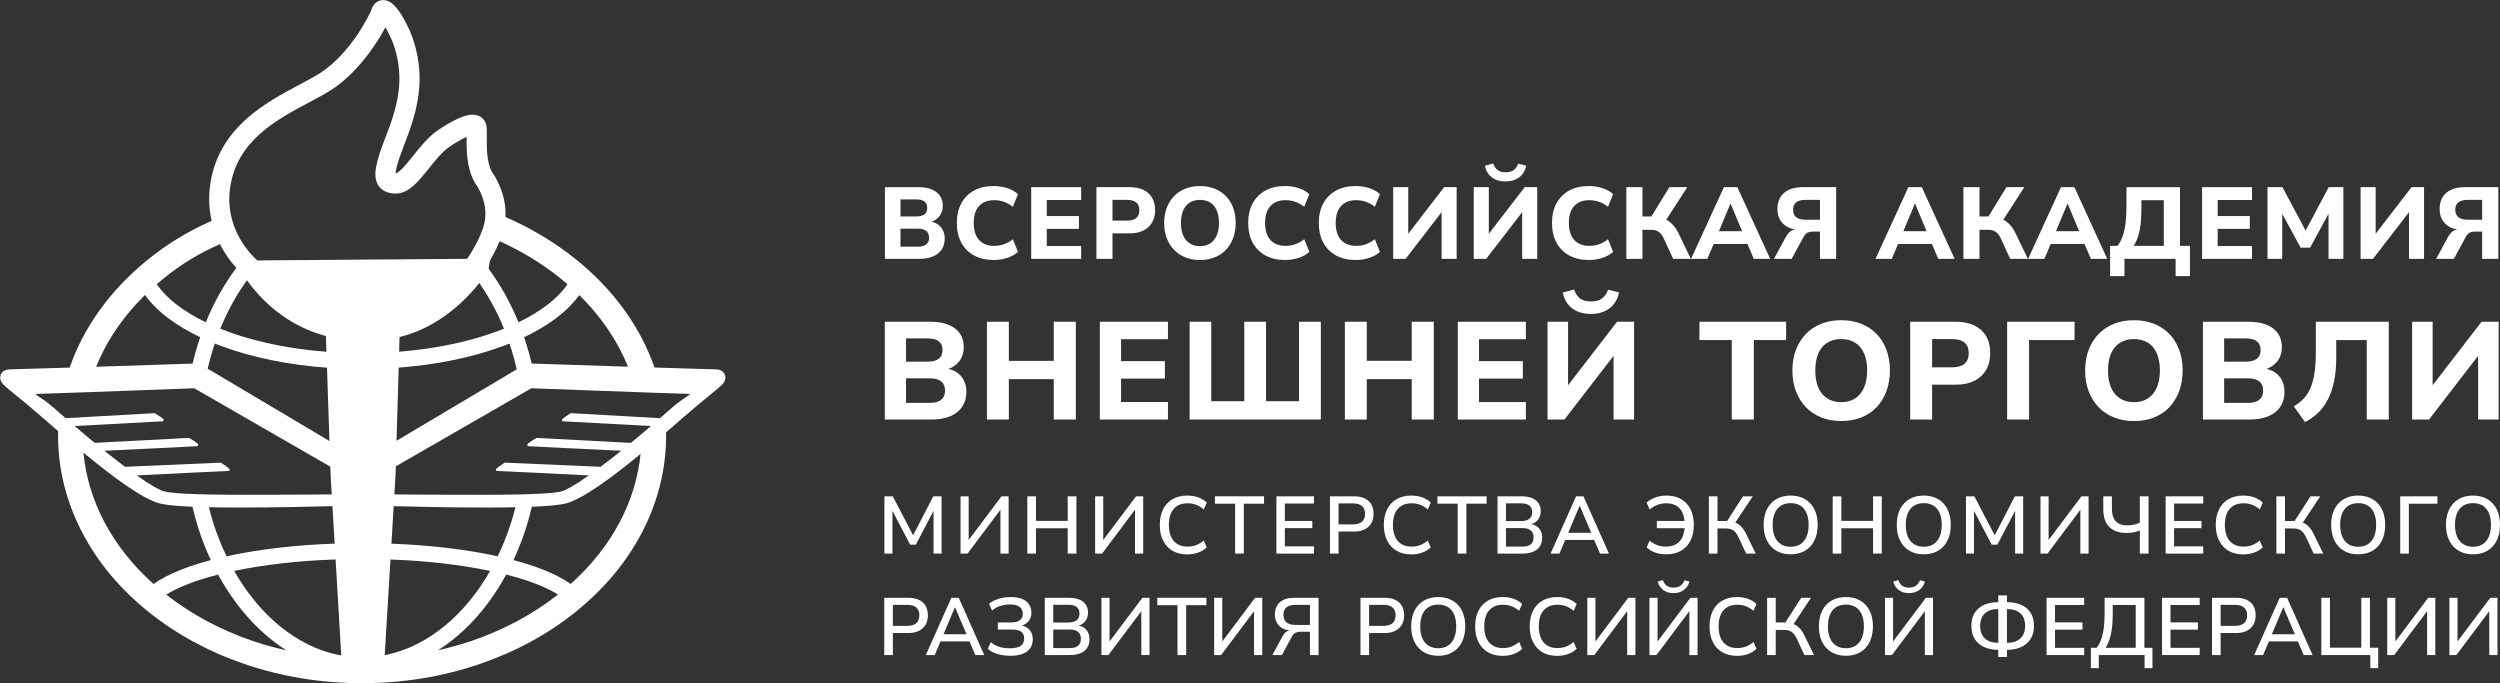 <?xml version="1.0" encoding="UTF-8" standalone="no"?> <svg xmlns:inkscape="http://www.inkscape.org/namespaces/inkscape" xmlns:sodipodi="http://sodipodi.sourceforge.net/DTD/sodipodi-0.dtd" xmlns="http://www.w3.org/2000/svg" xmlns:svg="http://www.w3.org/2000/svg" version="1.1" id="svg1" width="402.66" height="110.051" viewBox="0 0 402.66 110.051" sodipodi:docname="BB_VED_01.pdf" inkscape:export-filename="kved.svg" inkscape:export-xdpi="96" inkscape:export-ydpi="96"><rect x="0" y="0" width="402.66" height="110.051" fill="#333333" stroke="none"/><defs id="defs1"><clipPath id="clipPath520"><path d="M 0,0 H 1218.898 V 694.488 H 0 Z" transform="translate(-297.023,-334.244)" id="path520"></path></clipPath><clipPath id="clipPath524"><path d="M 0,0 H 1218.898 V 694.488 H 0 Z" transform="translate(-319.212,-331.829)" id="path524"></path></clipPath><clipPath id="clipPath526"><path d="M 0,0 H 1218.898 V 694.488 H 0 Z" transform="translate(-324.086,-334.244)" id="path526"></path></clipPath><clipPath id="clipPath529"><path d="M 0,0 H 1218.898 V 694.488 H 0 Z" transform="translate(-339.58,-329.042)" id="path529"></path></clipPath><clipPath id="clipPath532"><path d="M 0,0 H 1218.898 V 694.488 H 0 Z" transform="translate(-354.81,-329.012)" id="path532"></path></clipPath><clipPath id="clipPath534"><path d="M 0,0 H 1218.898 V 694.488 H 0 Z" transform="translate(-361.034,-331.201)" id="path534"></path></clipPath><clipPath id="clipPath536"><path d="M 0,0 H 1218.898 V 694.488 H 0 Z" transform="translate(-372.258,-334.224)" id="path536"></path></clipPath><clipPath id="clipPath539"><path d="M 0,0 H 1218.898 V 694.488 H 0 Z" transform="translate(-388.337,-334.224)" id="path539"></path></clipPath><clipPath id="clipPath543"><path d="M 0,0 H 1218.898 V 694.488 H 0 Z" transform="translate(-407.64,-335.088)" id="path543"></path></clipPath><clipPath id="clipPath546"><path d="M 0,0 H 1218.898 V 694.488 H 0 Z" transform="translate(-424.583,-334.244)" id="path546"></path></clipPath><clipPath id="clipPath548"><path d="M 0,0 H 1218.898 V 694.488 H 0 Z" transform="translate(-433.025,-330.602)" id="path548"></path></clipPath><clipPath id="clipPath550"><path d="M 0,0 H 1218.898 V 694.488 H 0 Z" transform="translate(-440.813,-334.224)" id="path550"></path></clipPath><clipPath id="clipPath553"><path d="M 0,0 H 1218.898 V 694.488 H 0 Z" transform="translate(-455.336,-333.11)" id="path553"></path></clipPath><clipPath id="clipPath555"><path d="M 0,0 H 1218.898 V 694.488 H 0 Z" transform="translate(-265.377,-321.86)" id="path555"></path></clipPath><clipPath id="clipPath558"><path d="M 0,0 H 1218.898 V 694.488 H 0 Z" transform="translate(-277.013,-319.474)" id="path558"></path></clipPath><clipPath id="clipPath560"><path d="M 0,0 H 1218.898 V 694.488 H 0 Z" transform="translate(-284.483,-319.229)" id="path560"></path></clipPath><clipPath id="clipPath565"><path d="M 0,0 H 1218.898 V 694.488 H 0 Z" transform="translate(-308.188,-322.306)" id="path565"></path></clipPath><clipPath id="clipPath567"><path d="M 0,0 H 1218.898 V 694.488 H 0 Z" transform="translate(-322.102,-322.581)" id="path567"></path></clipPath><clipPath id="clipPath569"><path d="M 0,0 H 1218.898 V 694.488 H 0 Z" transform="translate(-329.686,-321.968)" id="path569"></path></clipPath><clipPath id="clipPath571"><path d="M 0,0 H 1218.898 V 694.488 H 0 Z" transform="translate(-335.119,-321.987)" id="path571"></path></clipPath><clipPath id="clipPath573"><path d="M 0,0 H 1218.898 V 694.488 H 0 Z" transform="translate(-341.706,-321.987)" id="path573"></path></clipPath><clipPath id="clipPath577"><path d="M 0,0 H 1218.898 V 694.488 H 0 Z" transform="translate(-356.533,-324.265)" id="path577"></path></clipPath><clipPath id="clipPath579"><path d="M 0,0 H 1218.898 V 694.488 H 0 Z" transform="translate(-363.429,-321.987)" id="path579"></path></clipPath><clipPath id="clipPath581"><path d="M 0,0 H 1218.898 V 694.488 H 0 Z" transform="translate(-371.032,-319.077)" id="path581"></path></clipPath><clipPath id="clipPath583"><path d="M 0,0 H 1218.898 V 694.488 H 0 Z" transform="translate(-378.933,-321.968)" id="path583"></path></clipPath><clipPath id="clipPath586"><path d="M 0,0 H 1218.898 V 694.488 H 0 Z" transform="translate(-384.17,-323.391)" id="path586"></path></clipPath><clipPath id="clipPath588"><path d="M 0,0 H 1218.898 V 694.488 H 0 Z" transform="translate(-397.736,-321.973)" id="path588"></path></clipPath><clipPath id="clipPath591"><path d="M 0,0 H 1218.898 V 694.488 H 0 Z" transform="translate(-412.607,-322.831)" id="path591"></path></clipPath><clipPath id="clipPath594"><path d="M 0,0 H 1218.898 V 694.488 H 0 Z" transform="translate(-425.771,-321.86)" id="path594"></path></clipPath><clipPath id="clipPath600"><path d="M 0,0 H 1218.898 V 694.488 H 0 Z" transform="translate(-239.949,-350.426)" id="path600"></path></clipPath><clipPath id="clipPath602"><path d="M 0,0 H 1218.898 V 694.488 H 0 Z" transform="translate(-266.255,-364.059)" id="path602"></path></clipPath><clipPath id="clipPath604"><path d="M 0,0 H 1218.898 V 694.488 H 0 Z" transform="translate(-271.232,-364.182)" id="path604"></path></clipPath><clipPath id="clipPath607"><path d="M 0,0 H 1218.898 V 694.488 H 0 Z" transform="translate(-287.952,-366.855)" id="path607"></path></clipPath><clipPath id="clipPath609"><path d="M 0,0 H 1218.898 V 694.488 H 0 Z" transform="translate(-295.387,-364.864)" id="path609"></path></clipPath><clipPath id="clipPath611"><path d="M 0,0 H 1218.898 V 694.488 H 0 Z" transform="translate(-306.43,-364.182)" id="path611"></path></clipPath><clipPath id="clipPath613"><path d="M 0,0 H 1218.898 V 694.488 H 0 Z" transform="translate(-317.325,-363.635)" id="path613"></path></clipPath><clipPath id="clipPath617"><path d="M 0,0 H 1218.898 V 694.488 H 0 Z" transform="translate(-334.204,-373.362)" id="path617"></path></clipPath><clipPath id="clipPath619"><path d="M 0,0 H 1218.898 V 694.488 H 0 Z" transform="translate(-343.126,-364.182)" id="path619"></path></clipPath><clipPath id="clipPath621"><path d="M 0,0 H 1218.898 V 694.488 H 0 Z" transform="translate(-353.923,-367.039)" id="path621"></path></clipPath><clipPath id="clipPath624"><path d="M 0,0 H 1218.898 V 694.488 H 0 Z" transform="translate(-369.272,-366.388)" id="path624"></path></clipPath><clipPath id="clipPath627"><path d="M 0,0 H 1218.898 V 694.488 H 0 Z" transform="translate(-392.684,-367.285)" id="path627"></path></clipPath><clipPath id="clipPath630"><path d="M 0,0 H 1218.898 V 694.488 H 0 Z" transform="translate(-410.196,-363.77)" id="path630"></path></clipPath><clipPath id="clipPath635"><path d="M 0,0 H 1218.898 V 694.488 H 0 Z" transform="translate(-449.264,-366.388)" id="path635"></path></clipPath><clipPath id="clipPath637"><path d="M 0,0 H 1218.898 V 694.488 H 0 Z" transform="translate(-268.349,-344.757)" id="path637"></path></clipPath><clipPath id="clipPath645"><path d="M 0,0 H 1218.898 V 694.488 H 0 Z" transform="translate(-347.074,-358.977)" id="path645"></path></clipPath><clipPath id="clipPath648"><path d="M 0,0 H 1218.898 V 694.488 H 0 Z" transform="translate(-371.718,-354.703)" id="path648"></path></clipPath><clipPath id="clipPath650"><path d="M 0,0 H 1218.898 V 694.488 H 0 Z" transform="translate(-393.488,-350.363)" id="path650"></path></clipPath><clipPath id="clipPath653"><path d="M 0,0 H 1218.898 V 694.488 H 0 Z" transform="translate(-416.807,-347.782)" id="path653"></path></clipPath><clipPath id="clipPath655"><path d="M 0,0 H 1218.898 V 694.488 H 0 Z" transform="translate(-429.024,-345.905)" id="path655"></path></clipPath><clipPath id="clipPath657"><path d="M 0,0 H 1218.898 V 694.488 H 0 Z" transform="translate(-442.129,-344.363)" id="path657"></path></clipPath></defs><g id="g1" inkscape:groupmode="layer" inkscape:label="10" transform="translate(-185.858,-380.365)"><path id="path515" d="m 0,0 2.14,-4.078 h 0.687 l 2.14,4.085 v -5.164 h 0.972 v 6.92 H 4.938 L 2.498,-2.946 0.04,1.763 h -1.011 v -6.92 H 0 Z" style="fill:#ffffff;fill-opacity:1;fill-rule:nonzero;stroke:none" transform="matrix(1.333,0,0,-1.333,329.597,462.653)"></path><path id="path516" d="M 0,0 V 6.92 H -0.864 L -4.83,1.642 V 6.92 H -5.811 V 0 h 0.844 l 3.975,5.301 V 0 Z" style="fill:#ffffff;fill-opacity:1;fill-rule:nonzero;stroke:none" transform="matrix(1.333,0,0,-1.333,348.314,469.529)"></path><path id="path517" d="M 0,0 H 1.05 V 6.92 H 0 V 3.956 H -3.838 V 6.92 H -4.879 V 0 h 1.041 V 3.063 H 0 Z" style="fill:#ffffff;fill-opacity:1;fill-rule:nonzero;stroke:none" transform="matrix(1.333,0,0,-1.333,357.829,469.529)"></path><path id="path518" d="m 0,0 v -5.301 h 0.992 v 6.92 H 0.127 L -3.838,-3.659 V 1.619 H -4.82 v -6.92 h 0.845 z" style="fill:#ffffff;fill-opacity:1;fill-rule:nonzero;stroke:none" transform="matrix(1.333,0,0,-1.333,368.665,462.461)"></path><path id="path519" d="M 0,0 C 0.373,0 0.717,-0.059 1.031,-0.177 1.345,-0.294 1.653,-0.481 1.954,-0.736 L 2.317,0.089 C 2.042,0.363 1.702,0.573 1.296,0.717 0.89,0.86 0.448,0.933 -0.029,0.933 c -0.687,0 -1.28,-0.143 -1.777,-0.428 -0.497,-0.284 -0.88,-0.691 -1.149,-1.222 -0.268,-0.529 -0.402,-1.161 -0.402,-1.894 0,-0.733 0.134,-1.366 0.402,-1.899 0.269,-0.534 0.652,-0.944 1.149,-1.232 0.497,-0.288 1.09,-0.432 1.777,-0.432 0.477,0 0.919,0.073 1.325,0.221 0.406,0.147 0.746,0.358 1.021,0.633 L 1.954,-4.496 C 1.653,-4.751 1.345,-4.937 1.031,-5.055 0.717,-5.173 0.373,-5.232 0,-5.232 c -0.72,0 -1.276,0.226 -1.668,0.677 -0.393,0.452 -0.589,1.1 -0.589,1.944 0,0.844 0.196,1.49 0.589,1.939 C -1.276,-0.224 -0.72,0 0,0" style="fill:#ffffff;fill-opacity:1;fill-rule:nonzero;stroke:none" transform="matrix(1.333,0,0,-1.333,377.133,461.428)" clip-path="url(#clipPath520)"></path><path id="path521" d="m 0,0 h 2.444 v -6.027 h 1.05 V 0 H 5.938 V 0.893 H 0 Z" style="fill:#ffffff;fill-opacity:1;fill-rule:nonzero;stroke:none" transform="matrix(1.333,0,0,-1.333,381.532,461.493)"></path><path id="path522" d="m 0,0 v 0.873 h -4.545 v -6.92 H 0 v 0.874 h -3.524 v 2.199 h 3.317 v 0.873 H -3.524 V 0 Z" style="fill:#ffffff;fill-opacity:1;fill-rule:nonzero;stroke:none" transform="matrix(1.333,0,0,-1.333,397.499,461.467)"></path><path id="path523" d="m 0,0 c 0.187,0.321 0.28,0.7 0.28,1.139 0,0.451 -0.092,0.834 -0.275,1.148 -0.183,0.314 -0.451,0.555 -0.805,0.722 -0.353,0.167 -0.779,0.25 -1.276,0.25 h -2.915 v -6.92 h 1.04 v 2.66 h 1.875 c 0.497,0 0.921,0.086 1.271,0.26 0.35,0.173 0.619,0.42 0.805,0.741 m -2.233,-0.137 h -1.718 v 2.542 h 1.718 c 0.491,0 0.861,-0.106 1.11,-0.319 0.248,-0.213 0.372,-0.529 0.372,-0.947 0,-0.426 -0.126,-0.745 -0.378,-0.957 -0.251,-0.213 -0.62,-0.319 -1.104,-0.319" style="fill:#ffffff;fill-opacity:1;fill-rule:nonzero;stroke:none" transform="matrix(1.333,0,0,-1.333,406.718,464.647)" clip-path="url(#clipPath524)"></path><path id="path525" d="M 0,0 C 0.373,0 0.717,-0.059 1.031,-0.177 1.345,-0.294 1.653,-0.481 1.954,-0.736 L 2.317,0.089 C 2.042,0.363 1.702,0.573 1.296,0.717 0.89,0.86 0.448,0.933 -0.029,0.933 c -0.687,0 -1.28,-0.143 -1.777,-0.428 -0.497,-0.284 -0.88,-0.691 -1.148,-1.222 -0.269,-0.529 -0.403,-1.161 -0.403,-1.894 0,-0.733 0.134,-1.366 0.403,-1.899 0.268,-0.534 0.651,-0.944 1.148,-1.232 0.497,-0.288 1.09,-0.432 1.777,-0.432 0.477,0 0.919,0.073 1.325,0.221 0.406,0.147 0.746,0.358 1.021,0.633 L 1.954,-4.496 C 1.653,-4.751 1.345,-4.937 1.031,-5.055 0.717,-5.173 0.373,-5.232 0,-5.232 c -0.72,0 -1.276,0.226 -1.668,0.677 -0.393,0.452 -0.589,1.1 -0.589,1.944 0,0.844 0.196,1.49 0.589,1.939 C -1.276,-0.224 -0.72,0 0,0" style="fill:#ffffff;fill-opacity:1;fill-rule:nonzero;stroke:none" transform="matrix(1.333,0,0,-1.333,413.217,461.428)" clip-path="url(#clipPath526)"></path><path id="path527" d="m 0,0 h -5.938 v -0.893 h 2.444 V -6.92 h 1.05 v 6.027 H 0 Z" style="fill:#ffffff;fill-opacity:1;fill-rule:nonzero;stroke:none" transform="matrix(1.333,0,0,-1.333,425.298,460.302)"></path><path id="path528" d="m 0,0 c 0.186,0.288 0.28,0.638 0.28,1.05 0,0.321 -0.061,0.597 -0.182,0.83 -0.121,0.232 -0.291,0.42 -0.51,0.564 -0.181,0.119 -0.389,0.193 -0.612,0.241 0.314,0.1 0.576,0.267 0.779,0.51 0.232,0.278 0.348,0.627 0.348,1.046 0,0.575 -0.201,1.02 -0.604,1.334 -0.402,0.315 -0.967,0.472 -1.693,0.472 h -2.925 v -6.921 h 3.033 c 0.497,0 0.923,0.074 1.276,0.221 C -0.457,-0.506 -0.186,-0.288 0,0 m -4.098,5.202 h 1.767 c 0.471,0 0.823,-0.088 1.055,-0.265 0.232,-0.176 0.348,-0.441 0.348,-0.795 0,-0.36 -0.116,-0.631 -0.348,-0.814 C -1.508,3.144 -1.86,3.053 -2.331,3.053 H -4.098 Z M -0.982,0.373 C -1.057,0.281 -1.15,0.204 -1.262,0.142 -1.373,0.08 -1.504,0.036 -1.654,0.01 -1.805,-0.016 -1.978,-0.03 -2.174,-0.03 h -1.924 v 2.238 h 1.924 c 0.189,0 0.359,-0.013 0.51,-0.039 0.151,-0.026 0.281,-0.07 0.393,-0.132 0.111,-0.063 0.206,-0.138 0.285,-0.226 0.078,-0.088 0.135,-0.193 0.171,-0.314 0.036,-0.121 0.054,-0.26 0.054,-0.417 0,-0.144 -0.018,-0.275 -0.054,-0.393 C -0.851,0.569 -0.907,0.464 -0.982,0.373" style="fill:#ffffff;fill-opacity:1;fill-rule:nonzero;stroke:none" transform="matrix(1.333,0,0,-1.333,433.876,468.364)" clip-path="url(#clipPath529)"></path><path id="path530" d="M 0,0 H 1.07 L 1.775,1.649 H 5.273 L 5.978,0 h 1.08 L 3.975,6.92 H 3.082 Z M 3.534,5.762 4.912,2.513 H 2.135 l 1.37,3.249 z" style="fill:#ffffff;fill-opacity:1;fill-rule:nonzero;stroke:none" transform="matrix(1.333,0,0,-1.333,435.597,469.529)"></path><path id="path531" d="m 0,0 c -0.38,0 -0.726,0.057 -1.04,0.172 -0.315,0.114 -0.625,0.299 -0.933,0.554 l -0.363,-0.824 c 0.301,-0.275 0.651,-0.483 1.05,-0.623 0.399,-0.141 0.835,-0.211 1.306,-0.211 0.693,0 1.29,0.142 1.791,0.426 0.501,0.285 0.885,0.694 1.154,1.227 0.268,0.534 0.402,1.167 0.402,1.9 0,0.733 -0.133,1.364 -0.398,1.894 C 2.704,5.045 2.327,5.453 1.836,5.737 1.345,6.022 0.759,6.165 0.078,6.165 -0.386,6.165 -0.823,6.094 -1.232,5.954 -1.641,5.813 -2.009,5.605 -2.336,5.33 l 0.363,-0.834 c 0.34,0.261 0.671,0.45 0.992,0.564 0.32,0.114 0.67,0.172 1.05,0.172 0.674,0 1.204,-0.208 1.59,-0.623 C 1.994,4.248 2.185,3.74 2.249,3.102 H -1.099 V 2.228 H 2.254 C 2.198,1.55 2.004,1.014 1.654,0.638 1.258,0.212 0.707,0 0,0" style="fill:#ffffff;fill-opacity:1;fill-rule:nonzero;stroke:none" transform="matrix(1.333,0,0,-1.333,454.182,468.404)" clip-path="url(#clipPath532)"></path><path id="path533" d="m 0,0 h 1.05 c 0.354,0 0.645,-0.08 0.874,-0.241 0.229,-0.16 0.428,-0.42 0.599,-0.78 L 3.465,-3.033 H 4.623 L 3.436,-0.599 C 3.298,-0.317 3.139,-0.074 2.96,0.133 2.78,0.339 2.578,0.502 2.356,0.623 2.291,0.659 2.22,0.682 2.151,0.71 L 4.26,3.887 H 3.082 L 1.161,0.903 H 0 v 2.984 h -1.04 v -6.92 H 0 Z" style="fill:#ffffff;fill-opacity:1;fill-rule:nonzero;stroke:none" transform="matrix(1.333,0,0,-1.333,462.481,465.485)" clip-path="url(#clipPath534)"></path><path id="path535" d="M 0,0 C -0.284,0.307 -0.628,0.543 -1.031,0.707 -1.433,0.87 -1.886,0.952 -2.39,0.952 -2.887,0.952 -3.337,0.87 -3.74,0.707 -4.142,0.543 -4.486,0.307 -4.77,0 c -0.285,-0.308 -0.503,-0.679 -0.653,-1.114 -0.151,-0.435 -0.226,-0.928 -0.226,-1.478 0,-0.543 0.075,-1.034 0.226,-1.472 0.15,-0.438 0.37,-0.813 0.657,-1.124 0.288,-0.311 0.632,-0.548 1.031,-0.711 0.399,-0.164 0.848,-0.246 1.345,-0.246 0.504,0 0.957,0.082 1.359,0.246 0.403,0.163 0.747,0.4 1.031,0.711 0.285,0.311 0.502,0.686 0.653,1.124 0.15,0.438 0.226,0.933 0.226,1.483 0,0.543 -0.076,1.032 -0.226,1.467 C 0.502,-0.679 0.285,-0.308 0,0 m -0.471,-4.025 c -0.174,-0.392 -0.421,-0.692 -0.741,-0.898 -0.321,-0.206 -0.714,-0.309 -1.178,-0.309 -0.452,0 -0.841,0.103 -1.168,0.309 -0.327,0.206 -0.576,0.507 -0.746,0.903 -0.17,0.396 -0.255,0.872 -0.255,1.428 0,0.563 0.085,1.041 0.255,1.434 0.17,0.392 0.419,0.69 0.746,0.893 0.327,0.203 0.716,0.304 1.168,0.304 0.464,0 0.859,-0.101 1.183,-0.304 0.324,-0.203 0.57,-0.501 0.741,-0.893 0.17,-0.393 0.255,-0.871 0.255,-1.434 0,-0.562 -0.087,-1.04 -0.26,-1.433" style="fill:#ffffff;fill-opacity:1;fill-rule:nonzero;stroke:none" transform="matrix(1.333,0,0,-1.333,477.446,461.454)" clip-path="url(#clipPath536)"></path><path id="path537" d="m 0,0 h -3.838 v 2.964 h -1.041 v -6.92 h 1.041 v 3.063 H 0 v -3.063 h 1.05 v 6.92 H 0 Z" style="fill:#ffffff;fill-opacity:1;fill-rule:nonzero;stroke:none" transform="matrix(1.333,0,0,-1.333,487.544,464.255)"></path><path id="path538" d="M 0,0 C -0.285,0.307 -0.628,0.543 -1.031,0.707 -1.433,0.87 -1.886,0.952 -2.39,0.952 -2.888,0.952 -3.337,0.87 -3.74,0.707 -4.142,0.543 -4.486,0.307 -4.77,0 c -0.285,-0.308 -0.503,-0.679 -0.653,-1.114 -0.151,-0.435 -0.226,-0.928 -0.226,-1.478 0,-0.543 0.075,-1.034 0.226,-1.472 0.15,-0.438 0.369,-0.813 0.657,-1.124 0.288,-0.311 0.632,-0.548 1.031,-0.711 0.399,-0.164 0.847,-0.246 1.345,-0.246 0.504,0 0.957,0.082 1.359,0.246 0.403,0.163 0.746,0.4 1.031,0.711 0.285,0.311 0.502,0.686 0.653,1.124 0.15,0.438 0.226,0.933 0.226,1.483 0,0.543 -0.076,1.032 -0.226,1.467 C 0.502,-0.679 0.285,-0.308 0,0 m -0.471,-4.025 c -0.174,-0.392 -0.421,-0.692 -0.741,-0.898 -0.321,-0.206 -0.714,-0.309 -1.178,-0.309 -0.452,0 -0.841,0.103 -1.168,0.309 -0.327,0.206 -0.576,0.507 -0.746,0.903 -0.17,0.396 -0.255,0.872 -0.255,1.428 0,0.563 0.085,1.041 0.255,1.434 0.17,0.392 0.419,0.69 0.746,0.893 0.327,0.203 0.716,0.304 1.168,0.304 0.464,0 0.859,-0.101 1.183,-0.304 0.324,-0.203 0.57,-0.501 0.741,-0.893 0.17,-0.393 0.255,-0.871 0.255,-1.434 0,-0.562 -0.087,-1.04 -0.26,-1.433" style="fill:#ffffff;fill-opacity:1;fill-rule:nonzero;stroke:none" transform="matrix(1.333,0,0,-1.333,498.885,461.454)" clip-path="url(#clipPath539)"></path><path id="path540" d="m 0,0 2.14,-4.078 h 0.687 l 2.14,4.085 v -5.164 h 0.972 v 6.92 H 4.938 L 2.498,-2.946 0.04,1.763 h -1.011 v -6.92 H 0 Z" style="fill:#ffffff;fill-opacity:1;fill-rule:nonzero;stroke:none" transform="matrix(1.333,0,0,-1.333,503.799,462.653)"></path><path id="path541" d="m 0,0 v 5.278 h -0.981 v -6.92 h 0.844 L 3.838,3.659 V -1.642 H 4.83 v 6.92 H 3.966 Z" style="fill:#ffffff;fill-opacity:1;fill-rule:nonzero;stroke:none" transform="matrix(1.333,0,0,-1.333,515.814,467.34)"></path><path id="path542" d="m 0,0 v -1.561 c 0,-0.949 0.242,-1.663 0.727,-2.145 0.484,-0.48 1.168,-0.721 2.051,-0.721 0.203,0 0.406,0.011 0.608,0.034 0.203,0.023 0.395,0.059 0.575,0.109 0.18,0.049 0.332,0.106 0.456,0.171 V -6.92 H 5.468 V 0 H 4.417 V -3.171 C 4.195,-3.288 3.949,-3.375 3.681,-3.431 3.413,-3.486 3.151,-3.514 2.896,-3.514 c -0.602,0 -1.062,0.163 -1.379,0.491 -0.318,0.327 -0.476,0.837 -0.476,1.531 V 0 Z" style="fill:#ffffff;fill-opacity:1;fill-rule:nonzero;stroke:none" transform="matrix(1.333,0,0,-1.333,524.622,460.302)" clip-path="url(#clipPath543)"></path><path id="path544" d="M 0,0 H 4.545 V 0.874 H 1.021 V 3.072 H 4.338 V 3.946 H 1.021 V 6.047 H 4.545 V 6.92 H 0 Z" style="fill:#ffffff;fill-opacity:1;fill-rule:nonzero;stroke:none" transform="matrix(1.333,0,0,-1.333,534.661,469.529)"></path><path id="path545" d="M 0,0 C 0.373,0 0.717,-0.059 1.031,-0.177 1.345,-0.294 1.653,-0.481 1.954,-0.736 L 2.317,0.089 C 2.042,0.363 1.702,0.573 1.296,0.717 0.89,0.86 0.448,0.933 -0.029,0.933 c -0.687,0 -1.28,-0.143 -1.777,-0.428 -0.497,-0.284 -0.88,-0.691 -1.149,-1.222 -0.268,-0.529 -0.402,-1.161 -0.402,-1.894 0,-0.733 0.134,-1.366 0.402,-1.899 0.269,-0.534 0.652,-0.944 1.149,-1.232 0.497,-0.288 1.09,-0.432 1.777,-0.432 0.477,0 0.919,0.073 1.325,0.221 0.406,0.147 0.746,0.358 1.021,0.633 L 1.954,-4.496 C 1.653,-4.751 1.345,-4.937 1.031,-5.055 0.717,-5.173 0.373,-5.232 0,-5.232 c -0.72,0 -1.276,0.226 -1.668,0.677 -0.393,0.452 -0.589,1.1 -0.589,1.944 0,0.844 0.196,1.49 0.589,1.939 C -1.276,-0.224 -0.72,0 0,0" style="fill:#ffffff;fill-opacity:1;fill-rule:nonzero;stroke:none" transform="matrix(1.333,0,0,-1.333,547.213,461.428)" clip-path="url(#clipPath546)"></path><path id="path547" d="m 0,0 c -0.138,0.281 -0.297,0.525 -0.476,0.731 -0.18,0.206 -0.381,0.37 -0.604,0.491 -0.065,0.035 -0.136,0.059 -0.205,0.087 l 2.11,3.177 H -0.353 L -2.275,1.502 h -1.161 v 2.984 h -1.04 v -6.92 h 1.04 v 3.033 h 1.05 c 0.354,0 0.645,-0.081 0.874,-0.241 0.229,-0.16 0.429,-0.42 0.599,-0.78 l 0.942,-2.012 h 1.159 z" style="fill:#ffffff;fill-opacity:1;fill-rule:nonzero;stroke:none" transform="matrix(1.333,0,0,-1.333,558.468,466.283)" clip-path="url(#clipPath548)"></path><path id="path549" d="M 0,0 C -0.284,0.307 -0.628,0.543 -1.031,0.707 -1.433,0.87 -1.886,0.952 -2.39,0.952 -2.887,0.952 -3.337,0.87 -3.74,0.707 -4.142,0.543 -4.486,0.307 -4.77,0 c -0.285,-0.308 -0.503,-0.679 -0.653,-1.114 -0.151,-0.435 -0.226,-0.928 -0.226,-1.478 0,-0.543 0.075,-1.034 0.226,-1.472 0.15,-0.438 0.37,-0.813 0.657,-1.124 0.288,-0.311 0.632,-0.548 1.031,-0.711 0.399,-0.164 0.848,-0.246 1.345,-0.246 0.504,0 0.957,0.082 1.359,0.246 0.403,0.163 0.747,0.4 1.031,0.711 0.285,0.311 0.502,0.686 0.653,1.124 0.15,0.438 0.226,0.933 0.226,1.483 0,0.543 -0.076,1.032 -0.226,1.467 C 0.502,-0.679 0.285,-0.308 0,0 m -0.471,-4.025 c -0.174,-0.392 -0.421,-0.692 -0.741,-0.898 -0.321,-0.206 -0.714,-0.309 -1.178,-0.309 -0.452,0 -0.841,0.103 -1.168,0.309 -0.327,0.206 -0.576,0.507 -0.746,0.903 -0.17,0.396 -0.255,0.872 -0.255,1.428 0,0.563 0.085,1.041 0.255,1.434 0.17,0.392 0.419,0.69 0.746,0.893 0.327,0.203 0.716,0.304 1.168,0.304 0.464,0 0.859,-0.101 1.183,-0.304 0.324,-0.203 0.57,-0.501 0.741,-0.893 0.17,-0.393 0.255,-0.871 0.255,-1.434 0,-0.562 -0.087,-1.04 -0.26,-1.433" style="fill:#ffffff;fill-opacity:1;fill-rule:nonzero;stroke:none" transform="matrix(1.333,0,0,-1.333,568.853,461.454)" clip-path="url(#clipPath550)"></path><path id="path551" d="M 0,0 H 1.04 V 6.027 H 4.496 V 6.92 H 0 Z" style="fill:#ffffff;fill-opacity:1;fill-rule:nonzero;stroke:none" transform="matrix(1.333,0,0,-1.333,572.447,469.529)"></path><path id="path552" d="M 0,0 C -0.15,0.435 -0.368,0.807 -0.653,1.114 -0.937,1.422 -1.281,1.657 -1.683,1.821 -2.086,1.985 -2.539,2.067 -3.043,2.067 -3.54,2.067 -3.99,1.985 -4.392,1.821 -4.795,1.657 -5.138,1.422 -5.423,1.114 -5.708,0.807 -5.925,0.435 -6.076,0 c -0.15,-0.435 -0.225,-0.928 -0.225,-1.477 0,-0.543 0.075,-1.034 0.225,-1.473 0.151,-0.438 0.37,-0.813 0.658,-1.123 0.288,-0.312 0.631,-0.549 1.03,-0.712 0.399,-0.164 0.848,-0.246 1.345,-0.246 0.504,0 0.957,0.082 1.36,0.246 0.402,0.163 0.746,0.4 1.03,0.712 0.285,0.31 0.503,0.685 0.653,1.123 0.151,0.439 0.226,0.933 0.226,1.483 C 0.226,-0.924 0.151,-0.435 0,0 m -1.123,-2.91 c -0.174,-0.393 -0.421,-0.692 -0.742,-0.898 -0.321,-0.207 -0.713,-0.31 -1.178,-0.31 -0.451,0 -0.841,0.103 -1.168,0.31 -0.327,0.206 -0.576,0.506 -0.746,0.902 -0.17,0.396 -0.255,0.872 -0.255,1.429 0,0.563 0.085,1.04 0.255,1.433 0.17,0.393 0.419,0.69 0.746,0.893 0.327,0.203 0.717,0.305 1.168,0.305 0.465,0 0.859,-0.102 1.183,-0.305 0.324,-0.203 0.571,-0.5 0.741,-0.893 0.17,-0.393 0.255,-0.87 0.255,-1.433 0,-0.563 -0.086,-1.041 -0.259,-1.433" style="fill:#ffffff;fill-opacity:1;fill-rule:nonzero;stroke:none" transform="matrix(1.333,0,0,-1.333,588.217,462.94)" clip-path="url(#clipPath553)"></path><path id="path554" d="m 0,0 c -0.184,0.314 -0.451,0.555 -0.805,0.722 -0.353,0.167 -0.779,0.25 -1.276,0.25 h -2.915 v -6.92 h 1.04 v 2.66 h 1.875 c 0.497,0 0.921,0.086 1.271,0.26 0.35,0.173 0.618,0.42 0.805,0.741 0.187,0.321 0.28,0.7 0.28,1.139 C 0.275,-0.697 0.183,-0.314 0,0 m -1.134,-2.106 c -0.252,-0.212 -0.62,-0.318 -1.104,-0.318 h -1.718 v 2.542 h 1.718 c 0.491,0 0.86,-0.107 1.109,-0.319 0.249,-0.213 0.373,-0.529 0.373,-0.947 0,-0.426 -0.126,-0.745 -0.378,-0.958" style="fill:#ffffff;fill-opacity:1;fill-rule:nonzero;stroke:none" transform="matrix(1.333,0,0,-1.333,334.938,477.94)" clip-path="url(#clipPath555)"></path><path id="path556" d="m 0,0 -3.082,-6.92 h 1.07 l 0.704,1.649 H 2.191 L 2.896,-6.92 H 3.975 L 0.893,0 Z M 0.422,-1.158 H 0.451 L 1.83,-4.407 h -2.777 z" style="fill:#ffffff;fill-opacity:1;fill-rule:nonzero;stroke:none" transform="matrix(1.333,0,0,-1.333,339.087,476.645)"></path><path id="path557" d="M 0,0 C 0.334,0.115 0.612,0.286 0.811,0.535 1.033,0.813 1.144,1.152 1.144,1.551 1.144,1.93 1.053,2.263 0.869,2.547 0.686,2.832 0.41,3.053 0.04,3.21 -0.33,3.367 -0.796,3.446 -1.359,3.446 -1.699,3.446 -2.03,3.414 -2.35,3.352 -2.671,3.29 -2.969,3.198 -3.244,3.077 -3.518,2.956 -3.76,2.807 -3.97,2.631 l 0.363,-0.815 c 0.288,0.249 0.62,0.433 0.996,0.555 0.377,0.121 0.761,0.181 1.154,0.181 0.53,0 0.923,-0.1 1.178,-0.299 0.255,-0.2 0.383,-0.473 0.383,-0.82 0,-0.353 -0.12,-0.618 -0.359,-0.795 -0.238,-0.177 -0.6,-0.265 -1.084,-0.265 H -2.91 v -0.854 h 1.728 c 0.497,0 0.864,-0.088 1.099,-0.265 0.236,-0.177 0.354,-0.452 0.354,-0.825 0,-0.392 -0.141,-0.687 -0.423,-0.883 -0.281,-0.196 -0.719,-0.295 -1.315,-0.295 -0.478,0 -0.905,0.061 -1.281,0.182 -0.376,0.121 -0.715,0.309 -1.016,0.565 l -0.363,-0.815 c 0.209,-0.177 0.45,-0.328 0.721,-0.452 0.272,-0.124 0.576,-0.219 0.913,-0.284 0.337,-0.066 0.705,-0.098 1.105,-0.098 0.615,0 1.122,0.082 1.521,0.245 0.399,0.163 0.695,0.396 0.889,0.697 0.192,0.301 0.289,0.654 0.289,1.06 0,0.458 -0.126,0.831 -0.378,1.119 C 0.703,-0.268 0.39,-0.094 0,0" style="fill:#ffffff;fill-opacity:1;fill-rule:nonzero;stroke:none" transform="matrix(1.333,0,0,-1.333,350.453,481.121)" clip-path="url(#clipPath558)"></path><path id="path559" d="m 0,0 c -0.181,0.119 -0.389,0.193 -0.612,0.24 0.314,0.101 0.576,0.268 0.779,0.511 0.232,0.278 0.349,0.627 0.349,1.045 0,0.576 -0.202,1.021 -0.604,1.335 -0.403,0.314 -0.967,0.471 -1.694,0.471 h -2.925 v -6.92 h 3.034 c 0.497,0 0.922,0.074 1.276,0.221 0.353,0.147 0.623,0.365 0.809,0.653 0.187,0.288 0.28,0.638 0.28,1.05 0,0.321 -0.061,0.597 -0.182,0.829 C 0.389,-0.332 0.219,-0.144 0,0 m -3.686,2.758 h 1.767 c 0.471,0 0.823,-0.088 1.055,-0.265 0.233,-0.176 0.348,-0.441 0.348,-0.795 0,-0.36 -0.115,-0.631 -0.348,-0.815 C -1.096,0.7 -1.448,0.608 -1.919,0.608 h -1.767 z m 3.283,-4.515 c -0.036,-0.118 -0.091,-0.223 -0.166,-0.314 -0.076,-0.092 -0.169,-0.169 -0.28,-0.231 -0.112,-0.062 -0.242,-0.106 -0.393,-0.132 -0.15,-0.027 -0.324,-0.04 -0.52,-0.04 h -1.924 v 2.238 h 1.924 c 0.189,0 0.36,-0.013 0.511,-0.039 0.15,-0.026 0.281,-0.07 0.392,-0.132 0.111,-0.063 0.206,-0.138 0.285,-0.226 0.079,-0.088 0.135,-0.193 0.171,-0.314 0.037,-0.121 0.054,-0.26 0.054,-0.418 0,-0.144 -0.017,-0.274 -0.054,-0.392" style="fill:#ffffff;fill-opacity:1;fill-rule:nonzero;stroke:none" transform="matrix(1.333,0,0,-1.333,360.413,481.448)" clip-path="url(#clipPath560)"></path><path id="path561" d="m 0,0 v 5.278 h -0.981 v -6.92 h 0.844 L 3.838,3.659 V -1.642 H 4.83 v 6.92 H 3.966 Z" style="fill:#ffffff;fill-opacity:1;fill-rule:nonzero;stroke:none" transform="matrix(1.333,0,0,-1.333,364.568,483.682)"></path><path id="path562" d="m 0,0 h 2.444 v -6.027 h 1.05 V 0 H 5.938 V 0.893 H 0 Z" style="fill:#ffffff;fill-opacity:1;fill-rule:nonzero;stroke:none" transform="matrix(1.333,0,0,-1.333,372.251,477.836)"></path><path id="path563" d="m 0,0 v 5.278 h -0.981 v -6.92 h 0.844 L 3.838,3.659 V -1.642 H 4.83 v 6.92 H 3.966 Z" style="fill:#ffffff;fill-opacity:1;fill-rule:nonzero;stroke:none" transform="matrix(1.333,0,0,-1.333,382.721,483.682)"></path><path id="path564" d="m 0,0 c -0.409,-0.35 -0.613,-0.852 -0.613,-1.507 0,-0.392 0.085,-0.733 0.255,-1.021 C -0.188,-2.816 0.053,-3.04 0.364,-3.2 0.599,-3.321 0.875,-3.387 1.171,-3.424 1.008,-3.451 0.857,-3.504 0.727,-3.603 0.566,-3.724 0.417,-3.912 0.28,-4.167 l -1.198,-2.228 h 1.149 l 1.178,2.179 c 0.085,0.17 0.18,0.301 0.284,0.393 0.105,0.091 0.228,0.155 0.369,0.191 0.14,0.036 0.302,0.054 0.485,0.054 h 1.07 v -2.817 h 1.041 v 6.92 H 1.743 C 0.99,0.525 0.409,0.35 0,0 M 3.617,-0.329 V -2.753 H 1.88 c -0.491,0 -0.858,0.101 -1.099,0.304 -0.243,0.203 -0.364,0.507 -0.364,0.913 0,0.405 0.123,0.708 0.369,0.908 0.245,0.199 0.616,0.299 1.113,0.299 z" style="fill:#ffffff;fill-opacity:1;fill-rule:nonzero;stroke:none" transform="matrix(1.333,0,0,-1.333,392.02,477.345)" clip-path="url(#clipPath565)"></path><path id="path566" d="m 0,0 c -0.353,0.167 -0.779,0.25 -1.276,0.25 h -2.915 v -6.92 h 1.04 v 2.66 h 1.875 c 0.497,0 0.921,0.087 1.271,0.26 0.35,0.173 0.619,0.421 0.805,0.741 0.187,0.321 0.28,0.7 0.28,1.139 0,0.451 -0.092,0.834 -0.275,1.148 C 0.622,-0.407 0.354,-0.167 0,0 M -0.329,-2.827 C -0.58,-3.04 -0.948,-3.146 -1.433,-3.146 h -1.718 v 2.542 h 1.718 c 0.491,0 0.861,-0.106 1.11,-0.319 0.248,-0.212 0.372,-0.528 0.372,-0.947 0,-0.426 -0.126,-0.745 -0.378,-0.957" style="fill:#ffffff;fill-opacity:1;fill-rule:nonzero;stroke:none" transform="matrix(1.333,0,0,-1.333,410.572,476.978)" clip-path="url(#clipPath567)"></path><path id="path568" d="M 0,0 C -0.284,0.307 -0.628,0.543 -1.031,0.707 -1.433,0.87 -1.886,0.952 -2.39,0.952 -2.887,0.952 -3.337,0.87 -3.74,0.707 -4.142,0.543 -4.486,0.307 -4.77,0 -5.055,-0.308 -5.273,-0.679 -5.423,-1.114 -5.574,-1.55 -5.649,-2.042 -5.649,-2.592 c 0,-0.543 0.075,-1.034 0.226,-1.472 0.15,-0.438 0.37,-0.813 0.657,-1.124 0.288,-0.311 0.632,-0.548 1.031,-0.711 0.399,-0.164 0.848,-0.246 1.345,-0.246 0.504,0 0.957,0.082 1.359,0.246 0.403,0.163 0.747,0.4 1.031,0.711 0.285,0.311 0.502,0.686 0.653,1.124 0.15,0.438 0.226,0.933 0.226,1.483 0,0.543 -0.076,1.031 -0.226,1.467 C 0.502,-0.679 0.285,-0.308 0,0 m -0.471,-4.025 c -0.174,-0.392 -0.421,-0.692 -0.741,-0.898 -0.321,-0.206 -0.714,-0.309 -1.178,-0.309 -0.452,0 -0.841,0.103 -1.168,0.309 -0.327,0.206 -0.576,0.507 -0.746,0.903 -0.17,0.396 -0.255,0.872 -0.255,1.428 0,0.563 0.085,1.041 0.255,1.434 0.17,0.392 0.419,0.69 0.746,0.893 0.327,0.203 0.716,0.304 1.168,0.304 0.464,0 0.859,-0.101 1.183,-0.304 0.324,-0.203 0.57,-0.501 0.741,-0.893 0.17,-0.393 0.255,-0.871 0.255,-1.434 0,-0.562 -0.087,-1.04 -0.26,-1.433" style="fill:#ffffff;fill-opacity:1;fill-rule:nonzero;stroke:none" transform="matrix(1.333,0,0,-1.333,420.684,477.796)" clip-path="url(#clipPath569)"></path><path id="path570" d="M 0,0 C 0.373,0 0.717,-0.059 1.031,-0.177 1.345,-0.294 1.653,-0.481 1.954,-0.736 L 2.317,0.089 C 2.042,0.363 1.702,0.573 1.296,0.717 0.89,0.86 0.448,0.933 -0.029,0.933 c -0.687,0 -1.28,-0.143 -1.777,-0.428 -0.497,-0.284 -0.88,-0.691 -1.149,-1.222 -0.268,-0.529 -0.402,-1.161 -0.402,-1.894 0,-0.733 0.134,-1.366 0.402,-1.899 0.269,-0.534 0.652,-0.944 1.149,-1.232 0.497,-0.288 1.09,-0.432 1.777,-0.432 0.477,0 0.919,0.073 1.325,0.221 0.406,0.147 0.746,0.358 1.021,0.633 L 1.954,-4.496 C 1.653,-4.751 1.345,-4.937 1.031,-5.055 0.717,-5.173 0.373,-5.232 0,-5.232 c -0.72,0 -1.276,0.226 -1.668,0.677 -0.393,0.452 -0.589,1.1 -0.589,1.944 0,0.844 0.196,1.49 0.589,1.939 C -1.276,-0.224 -0.72,0 0,0" style="fill:#ffffff;fill-opacity:1;fill-rule:nonzero;stroke:none" transform="matrix(1.333,0,0,-1.333,427.928,477.77)" clip-path="url(#clipPath571)"></path><path id="path572" d="M 0,0 C 0.373,0 0.717,-0.059 1.031,-0.177 1.345,-0.294 1.653,-0.481 1.954,-0.736 L 2.317,0.089 C 2.042,0.363 1.702,0.573 1.296,0.717 0.89,0.86 0.448,0.933 -0.029,0.933 c -0.687,0 -1.28,-0.143 -1.777,-0.428 -0.497,-0.284 -0.88,-0.691 -1.148,-1.222 -0.269,-0.529 -0.403,-1.161 -0.403,-1.894 0,-0.733 0.134,-1.366 0.403,-1.899 0.268,-0.534 0.651,-0.944 1.148,-1.232 0.497,-0.288 1.09,-0.432 1.777,-0.432 0.477,0 0.919,0.073 1.325,0.221 0.406,0.147 0.746,0.358 1.021,0.633 L 1.954,-4.496 C 1.653,-4.751 1.345,-4.937 1.031,-5.055 0.717,-5.173 0.373,-5.232 0,-5.232 c -0.72,0 -1.276,0.226 -1.668,0.677 -0.393,0.452 -0.589,1.1 -0.589,1.944 0,0.844 0.196,1.49 0.589,1.939 C -1.276,-0.224 -0.72,0 0,0" style="fill:#ffffff;fill-opacity:1;fill-rule:nonzero;stroke:none" transform="matrix(1.333,0,0,-1.333,436.71,477.77)" clip-path="url(#clipPath573)"></path><path id="path574" d="m 0,0 v 5.278 h -0.981 v -6.92 h 0.844 L 3.838,3.659 V -1.642 H 4.83 v 6.92 H 3.966 Z" style="fill:#ffffff;fill-opacity:1;fill-rule:nonzero;stroke:none" transform="matrix(1.333,0,0,-1.333,442.823,483.682)"></path><path id="path575" d="m 0,0 v 5.278 h -0.981 v -6.92 h 0.844 L 3.838,3.659 V -1.642 H 4.83 v 6.92 H 3.966 Z" style="fill:#ffffff;fill-opacity:1;fill-rule:nonzero;stroke:none" transform="matrix(1.333,0,0,-1.333,452.835,483.682)"></path><path id="path576" d="m 0,0 c -0.206,-0.138 -0.476,-0.206 -0.81,-0.206 -0.327,0 -0.595,0.072 -0.804,0.216 -0.21,0.144 -0.374,0.373 -0.491,0.687 L -2.714,0.52 c 0.078,-0.294 0.208,-0.546 0.388,-0.756 0.18,-0.209 0.399,-0.368 0.657,-0.476 0.259,-0.108 0.545,-0.162 0.859,-0.162 0.452,0 0.848,0.113 1.188,0.339 0.34,0.226 0.589,0.577 0.746,1.055 L 0.535,0.687 C 0.384,0.366 0.206,0.137 0,0" style="fill:#ffffff;fill-opacity:1;fill-rule:nonzero;stroke:none" transform="matrix(1.333,0,0,-1.333,456.48,474.733)" clip-path="url(#clipPath577)"></path><path id="path578" d="M 0,0 C 0.373,0 0.717,-0.059 1.031,-0.177 1.345,-0.294 1.653,-0.481 1.954,-0.736 L 2.317,0.089 C 2.042,0.363 1.702,0.573 1.296,0.717 0.89,0.86 0.448,0.933 -0.029,0.933 c -0.687,0 -1.28,-0.143 -1.777,-0.428 -0.497,-0.284 -0.88,-0.691 -1.149,-1.222 -0.268,-0.529 -0.402,-1.161 -0.402,-1.894 0,-0.733 0.134,-1.366 0.402,-1.899 0.269,-0.534 0.652,-0.944 1.149,-1.232 0.497,-0.288 1.09,-0.432 1.777,-0.432 0.477,0 0.919,0.073 1.325,0.221 0.406,0.147 0.746,0.358 1.021,0.633 L 1.954,-4.496 C 1.653,-4.751 1.345,-4.937 1.031,-5.055 0.717,-5.173 0.373,-5.232 0,-5.232 c -0.72,0 -1.276,0.226 -1.668,0.677 -0.393,0.452 -0.589,1.1 -0.589,1.944 0,0.844 0.196,1.49 0.589,1.939 C -1.276,-0.224 -0.72,0 0,0" style="fill:#ffffff;fill-opacity:1;fill-rule:nonzero;stroke:none" transform="matrix(1.333,0,0,-1.333,465.674,477.77)" clip-path="url(#clipPath579)"></path><path id="path580" d="M 0,0 C -0.18,0.206 -0.381,0.37 -0.604,0.491 -0.669,0.526 -0.74,0.55 -0.809,0.577 l 2.11,3.178 H 0.123 L -1.799,0.771 H -2.96 V 3.755 H -4 v -6.921 h 1.04 v 3.034 h 1.05 c 0.354,0 0.645,-0.081 0.874,-0.241 0.229,-0.16 0.429,-0.42 0.599,-0.78 L 0.505,-3.166 H 1.664 L 0.476,-0.731 C 0.338,-0.45 0.179,-0.206 0,0" style="fill:#ffffff;fill-opacity:1;fill-rule:nonzero;stroke:none" transform="matrix(1.333,0,0,-1.333,475.811,481.651)" clip-path="url(#clipPath581)"></path><path id="path582" d="M 0,0 C -0.284,0.307 -0.628,0.543 -1.031,0.707 -1.433,0.87 -1.886,0.952 -2.39,0.952 -2.887,0.952 -3.337,0.87 -3.74,0.707 -4.142,0.543 -4.486,0.307 -4.77,0 -5.055,-0.308 -5.273,-0.679 -5.423,-1.114 -5.574,-1.55 -5.649,-2.042 -5.649,-2.592 c 0,-0.543 0.075,-1.034 0.226,-1.472 0.15,-0.438 0.37,-0.813 0.657,-1.124 0.288,-0.311 0.632,-0.548 1.031,-0.711 0.399,-0.164 0.848,-0.246 1.345,-0.246 0.504,0 0.957,0.082 1.359,0.246 0.403,0.163 0.747,0.4 1.031,0.711 0.285,0.311 0.502,0.686 0.653,1.124 0.15,0.438 0.226,0.933 0.226,1.483 0,0.543 -0.076,1.031 -0.226,1.467 C 0.502,-0.679 0.285,-0.308 0,0 m -0.471,-4.025 c -0.174,-0.392 -0.421,-0.692 -0.741,-0.898 -0.321,-0.206 -0.714,-0.309 -1.178,-0.309 -0.452,0 -0.841,0.103 -1.168,0.309 -0.327,0.206 -0.576,0.507 -0.746,0.903 -0.17,0.396 -0.255,0.872 -0.255,1.428 0,0.563 0.085,1.041 0.255,1.434 0.17,0.392 0.419,0.69 0.746,0.893 0.327,0.203 0.716,0.304 1.168,0.304 0.464,0 0.859,-0.101 1.183,-0.304 0.324,-0.203 0.57,-0.501 0.741,-0.893 0.17,-0.393 0.255,-0.871 0.255,-1.434 0,-0.562 -0.087,-1.04 -0.26,-1.433" style="fill:#ffffff;fill-opacity:1;fill-rule:nonzero;stroke:none" transform="matrix(1.333,0,0,-1.333,486.347,477.796)" clip-path="url(#clipPath583)"></path><path id="path584" d="m 0,0 v 5.278 h -0.981 v -6.92 h 0.844 L 3.838,3.659 V -1.642 H 4.83 v 6.92 H 3.966 Z" style="fill:#ffffff;fill-opacity:1;fill-rule:nonzero;stroke:none" transform="matrix(1.333,0,0,-1.333,490.764,483.682)"></path><path id="path585" d="m 0,0 c 0.452,0 0.848,0.113 1.188,0.339 0.34,0.225 0.589,0.577 0.746,1.055 L 1.345,1.561 C 1.194,1.24 1.016,1.011 0.81,0.874 0.604,0.736 0.334,0.668 0,0.668 c -0.328,0 -0.595,0.072 -0.805,0.215 -0.21,0.144 -0.373,0.373 -0.491,0.687 L -1.904,1.394 C -1.826,1.099 -1.696,0.847 -1.516,0.638 -1.337,0.428 -1.117,0.27 -0.859,0.162 -0.6,0.054 -0.314,0 0,0" style="fill:#ffffff;fill-opacity:1;fill-rule:nonzero;stroke:none" transform="matrix(1.333,0,0,-1.333,493.329,475.898)" clip-path="url(#clipPath586)"></path><path id="path587" d="M 0,0 C -0.486,0.217 -1.062,0.326 -1.727,0.328 V 1.144 H -2.788 V 0.328 C -3.447,0.326 -4.019,0.217 -4.505,0 c -0.491,-0.219 -0.869,-0.542 -1.134,-0.967 -0.265,-0.425 -0.397,-0.952 -0.397,-1.58 0,-0.622 0.135,-1.146 0.407,-1.571 0.271,-0.425 0.652,-0.751 1.143,-0.977 0.486,-0.223 1.052,-0.335 1.698,-0.337 v -0.865 h 1.061 v 0.865 c 0.652,0.002 1.222,0.114 1.707,0.337 0.491,0.226 0.873,0.552 1.144,0.977 0.272,0.425 0.408,0.949 0.408,1.571 0,0.628 -0.133,1.155 -0.398,1.58 C 0.869,-0.542 0.491,-0.219 0,0 m -3.705,-4.457 c -0.253,0.082 -0.473,0.207 -0.663,0.374 -0.19,0.166 -0.337,0.377 -0.442,0.633 -0.105,0.255 -0.157,0.556 -0.157,0.903 0,0.471 0.09,0.855 0.27,1.153 0.18,0.298 0.427,0.519 0.741,0.663 0.314,0.143 0.671,0.216 1.07,0.216 h 0.108 v -4.064 h -0.108 c -0.294,0 -0.567,0.041 -0.819,0.122 M 0.299,-3.45 C 0.192,-3.706 0.042,-3.917 -0.147,-4.083 -0.337,-4.25 -0.558,-4.375 -0.81,-4.457 -1.062,-4.538 -1.335,-4.579 -1.629,-4.579 h -0.108 v 4.064 h 0.108 c 0.405,0 0.765,-0.073 1.08,-0.216 0.314,-0.144 0.56,-0.365 0.741,-0.663 0.18,-0.298 0.27,-0.682 0.27,-1.153 0,-0.347 -0.054,-0.648 -0.163,-0.903" style="fill:#ffffff;fill-opacity:1;fill-rule:nonzero;stroke:none" transform="matrix(1.333,0,0,-1.333,511.417,477.79)" clip-path="url(#clipPath588)"></path><path id="path589" d="M 0,0 H 4.545 V 0.874 H 1.021 V 3.072 H 4.338 V 3.946 H 1.021 V 6.047 H 4.545 V 6.92 H 0 Z" style="fill:#ffffff;fill-opacity:1;fill-rule:nonzero;stroke:none" transform="matrix(1.333,0,0,-1.333,515.488,485.872)"></path><path id="path590" d="m 0,0 h -4.81 v -1.826 c 0,-0.674 -0.032,-1.276 -0.098,-1.806 -0.065,-0.53 -0.17,-0.995 -0.314,-1.394 -0.144,-0.399 -0.327,-0.739 -0.549,-1.02 h -0.698 v -2.455 h 0.953 V -6.92 H 0.02 v -1.581 h 0.952 v 2.455 H 0 Z m -1.05,-6.046 h -3.642 c 0.197,0.3 0.358,0.646 0.486,1.035 0.128,0.389 0.223,0.839 0.285,1.35 0.062,0.51 0.093,1.096 0.093,1.757 v 1.031 h 2.778 z" style="fill:#ffffff;fill-opacity:1;fill-rule:nonzero;stroke:none" transform="matrix(1.333,0,0,-1.333,531.246,476.645)" clip-path="url(#clipPath591)"></path><path id="path592" d="M 0,0 H 4.545 V 0.874 H 1.021 V 3.072 H 4.338 V 3.946 H 1.021 V 6.047 H 4.545 V 6.92 H 0 Z" style="fill:#ffffff;fill-opacity:1;fill-rule:nonzero;stroke:none" transform="matrix(1.333,0,0,-1.333,534.086,485.872)"></path><path id="path593" d="m 0,0 c -0.183,0.314 -0.451,0.555 -0.805,0.722 -0.353,0.167 -0.779,0.25 -1.276,0.25 h -2.915 v -6.92 h 1.04 v 2.66 h 1.875 c 0.497,0 0.921,0.086 1.271,0.26 0.35,0.173 0.618,0.42 0.805,0.741 0.187,0.321 0.28,0.7 0.28,1.139 C 0.275,-0.697 0.183,-0.314 0,0 m -1.134,-2.106 c -0.251,-0.212 -0.62,-0.318 -1.104,-0.318 h -1.718 v 2.542 h 1.718 c 0.491,0 0.861,-0.107 1.109,-0.319 0.249,-0.213 0.373,-0.529 0.373,-0.947 0,-0.426 -0.126,-0.745 -0.378,-0.958" style="fill:#ffffff;fill-opacity:1;fill-rule:nonzero;stroke:none" transform="matrix(1.333,0,0,-1.333,548.797,477.94)" clip-path="url(#clipPath594)"></path><path id="path595" d="m 0,0 -3.082,-6.92 h 1.07 l 0.704,1.649 H 2.191 L 2.896,-6.92 H 3.975 L 0.893,0 Z M 0.422,-1.158 H 0.451 L 1.83,-4.407 h -2.777 z" style="fill:#ffffff;fill-opacity:1;fill-rule:nonzero;stroke:none" transform="matrix(1.333,0,0,-1.333,553.037,476.645)"></path><path id="path596" d="M 0,0 H -1.04 V -6.027 H -4.829 V 0 H -5.87 v -6.92 h 5.919 v -1.581 h 0.952 v 2.464 H 0 Z" style="fill:#ffffff;fill-opacity:1;fill-rule:nonzero;stroke:none" transform="matrix(1.333,0,0,-1.333,567.565,476.645)"></path><path id="path597" d="m 0,0 v 5.278 h -0.981 v -6.92 h 0.844 L 3.838,3.659 V -1.642 H 4.83 v 6.92 H 3.966 Z" style="fill:#ffffff;fill-opacity:1;fill-rule:nonzero;stroke:none" transform="matrix(1.333,0,0,-1.333,571.661,483.682)"></path><path id="path598" d="m 0,0 v 5.278 h -0.981 v -6.92 h 0.844 L 3.838,3.659 V -1.642 H 4.83 v 6.92 H 3.966 Z" style="fill:#ffffff;fill-opacity:1;fill-rule:nonzero;stroke:none" transform="matrix(1.333,0,0,-1.333,581.673,483.682)"></path><path id="path599" d="m 0,0 c -0.388,0 -3.515,0.096 -7.319,0.216 -0.42,1.204 -0.931,2.389 -1.54,3.55 -1.87,3.568 -4.54,6.767 -7.937,9.508 -2.546,2.054 -5.408,3.769 -8.533,5.13 0.141,2.808 -1.296,4.976 -1.615,5.418 -0.679,1.216 -0.655,3.026 -0.639,4.23 0.008,0.62 0.014,1.068 -0.06,1.437 -0.106,0.531 -0.452,0.95 -0.95,1.151 -0.643,0.26 -1.45,0.132 -2.615,-0.416 -0.707,-0.332 -1.555,-0.83 -2.328,-1.365 -1.125,-0.778 -2.091,-1.984 -2.942,-3.048 -0.507,-0.634 -0.986,-1.232 -1.423,-1.651 -0.485,-0.465 -0.687,-0.481 -0.687,-0.481 h -0.02 c 0.01,0.166 0.049,0.447 0.168,0.896 0.176,0.666 0.49,1.568 0.987,2.838 1.608,4.11 2.406,7.743 1.075,12.116 -0.291,0.957 -0.803,2.098 -1.37,3.052 -0.842,1.415 -1.539,2.024 -2.331,2.034 -0.641,0.009 -1.191,-0.404 -1.406,-1.051 -0.128,-0.382 -0.784,-1.76 -1.905,-3.369 -0.937,-1.344 -2.449,-3.197 -4.328,-4.393 -0.711,-0.453 -1.59,-0.92 -2.522,-1.416 -4.019,-2.137 -9.525,-5.065 -10.698,-11.63 -0.292,-1.637 -0.247,-3.258 0.105,-4.816 -2.847,-1.261 -5.256,-2.711 -7.679,-4.666 -3.396,-2.741 -6.066,-5.94 -7.937,-9.508 -0.609,-1.162 -1.117,-2.35 -1.537,-3.555 C -81.712,0.093 -84.754,0 -85.136,0 c -0.774,0 -1.072,-0.364 -1.185,-0.669 -0.242,-0.654 0.3,-1.152 0.561,-1.391 0.27,-0.248 0.669,-0.572 1.22,-1.021 0.814,-0.662 1.929,-1.57 3.387,-2.844 l 0.435,-0.381 c 0.438,-0.383 0.887,-0.774 1.34,-1.166 -0.004,-0.174 -0.01,-0.348 -0.01,-0.522 0,-4.083 0.989,-8.039 2.939,-11.761 1.871,-3.568 4.541,-6.767 7.937,-9.507 3.373,-2.722 7.295,-4.857 11.657,-6.346 4.501,-1.536 9.279,-2.315 14.201,-2.315 4.923,0 9.7,0.779 14.201,2.315 4.362,1.489 8.284,3.624 11.657,6.346 3.397,2.74 6.067,5.939 7.937,9.507 1.951,3.722 2.94,7.678 2.94,11.761 0,0.126 -0.005,0.251 -0.007,0.376 0.51,0.442 1.016,0.881 1.508,1.312 l 0.435,0.381 c 1.458,1.274 2.573,2.182 3.387,2.844 0.552,0.449 0.95,0.773 1.22,1.021 0.261,0.239 0.804,0.737 0.561,1.391 C 1.072,-0.364 0.775,0 0,0 m -11.48,2.392 c 0.357,-0.682 0.674,-1.374 0.958,-2.073 -5.063,0.163 -10.309,0.336 -11.639,0.38 -0.195,0.81 -0.408,1.614 -0.658,2.405 -0.084,0.262 -0.175,0.519 -0.263,0.777 1.304,0.619 2.478,1.299 3.505,2.033 1.326,0.949 2.386,1.974 3.166,3.057 2.029,-1.994 3.682,-4.198 4.931,-6.579 m -49.166,0.133 c 0.063,0.199 0.133,0.394 0.199,0.59 0.264,-0.105 0.53,-0.208 0.802,-0.309 3.761,-1.39 8.11,-2.271 12.751,-2.607 l 0.299,-8.86 -14.713,8.742 c 0.194,0.825 0.407,1.642 0.662,2.444 m 4.083,8.238 c 2.36,-3.262 5.584,-5.683 9.54,-6.74 l 0.064,-1.899 c -1.533,0.117 -3.04,0.295 -4.507,0.538 -2.721,0.45 -5.249,1.103 -7.515,1.941 -0.272,0.101 -0.54,0.204 -0.803,0.309 0.868,2.132 1.948,4.089 3.221,5.851 m 28.074,-0.336 C -27.32,8.753 -26.32,6.909 -25.507,4.911 -25.779,4.802 -26.055,4.696 -26.337,4.592 -28.6,3.757 -31.124,3.107 -33.84,2.659 -35.254,2.425 -36.703,2.25 -38.178,2.133 l 0.052,1.775 c 3.81,0.902 7.196,3.455 9.637,6.519 m -17.479,-31.485 c -4.751,-0.166 -9.208,-0.686 -13.06,-1.535 -0.622,1.292 -1.165,2.651 -1.618,4.08 -0.194,0.61 -0.364,1.229 -0.522,1.852 1.151,-0.025 2.452,-0.037 3.918,-0.037 h 10e-4 c 4.276,0 8.807,0.109 11.013,0.17 z m 0.113,-1.912 0.685,-11.601 c -1.685,0.305 -3.335,0.909 -4.927,1.822 -2.329,1.335 -4.431,3.25 -6.249,5.692 -0.634,0.852 -1.219,1.755 -1.758,2.7 3.635,0.763 7.805,1.234 12.249,1.387 m 5.936,-11.566 0.695,11.559 c 4.365,-0.161 8.459,-0.629 12.037,-1.379 -0.54,-0.946 -1.124,-1.849 -1.758,-2.701 -1.818,-2.442 -3.921,-4.357 -6.25,-5.692 -1.528,-0.876 -3.109,-1.471 -4.724,-1.787 m 13.656,11.944 c -3.794,0.836 -8.175,1.352 -12.845,1.527 l 0.272,4.535 c 2.229,-0.061 6.715,-0.168 10.949,-0.168 h 0.001 c 1.399,0 2.65,0.011 3.762,0.034 -0.158,-0.622 -0.328,-1.24 -0.521,-1.849 -0.453,-1.428 -0.997,-2.788 -1.618,-4.079 m -11.971,22.8 c 4.569,0.343 8.849,1.219 12.56,2.587 0.281,0.104 0.557,0.21 0.83,0.319 0.066,-0.196 0.136,-0.39 0.199,-0.589 0.263,-0.829 0.481,-1.673 0.679,-2.525 l -14.525,-8.631 z m 20.397,10.07 C -18.991,8.579 -21.031,7 -23.756,5.685 c -0.963,2.355 -2.169,4.518 -3.602,6.455 0.063,0.327 0.072,0.763 0.186,1.062 0.412,0.702 0.805,1.473 1.134,2.283 2.698,-1.22 5.173,-2.73 7.384,-4.515 0.28,-0.226 0.548,-0.459 0.817,-0.692 m -40.701,12.049 c 0.425,2.377 1.592,4.388 3.57,6.147 1.783,1.586 3.956,2.741 5.873,3.76 0.974,0.519 1.895,1.008 2.686,1.511 2.219,1.413 3.954,3.53 5.018,5.057 0.653,0.936 1.173,1.815 1.55,2.529 0.402,-0.678 0.857,-1.611 1.132,-2.512 1.13,-3.713 0.45,-6.777 -1.014,-10.518 -1.262,-3.225 -1.724,-4.964 -0.934,-6.122 0.425,-0.622 1.121,-0.938 2.069,-0.938 1.574,0 2.758,1.48 4.013,3.046 0.784,0.979 1.594,1.992 2.426,2.568 0.827,0.573 1.587,0.99 2.128,1.233 0,-0.002 0,-0.003 0,-0.004 -0.019,-1.49 -0.049,-3.742 1.001,-5.542 0.026,-0.045 0.055,-0.089 0.088,-0.13 0.004,-0.006 0.447,-0.594 0.791,-1.534 0.461,-1.26 0.512,-2.485 0.15,-3.641 -0.447,-1.429 -1.239,-2.805 -1.967,-3.883 L -55.322,13.16 c -1.11,1.011 -4.095,4.248 -3.216,9.167 m -1.284,-7.195 c 0.197,-0.389 0.41,-0.773 0.651,-1.147 0.442,-0.689 0.904,-1.261 1.324,-1.728 -0.012,-0.015 -0.024,-0.029 -0.035,-0.044 -1.456,-1.955 -2.678,-4.143 -3.654,-6.527 -2.729,1.318 -4.77,2.9 -5.923,4.603 0.266,0.229 0.53,0.459 0.806,0.681 2.208,1.782 4.289,3.039 6.831,4.162 M -73.827,2.392 c 1.25,2.386 2.907,4.592 4.94,6.589 0.775,-1.078 1.827,-2.098 3.143,-3.043 1.034,-0.743 2.217,-1.431 3.535,-2.056 -0.089,-0.259 -0.18,-0.515 -0.263,-0.778 -0.251,-0.792 -0.465,-1.598 -0.661,-2.411 -1.563,-0.051 -6.717,-0.221 -11.656,-0.38 0.285,0.701 0.603,1.395 0.962,2.079 m -6.126,-7.006 c -1.481,1.295 -2.407,1.588 -2.047,1.647 4.895,0.141 16.893,0.607 19.066,0.679 l 16.443,-9.471 0.036,-1.064 0.135,-2.287 c -2.771,-0.045 -10.837,-0.047 -10.837,-0.047 -6.438,0 -8.68,0.209 -9.421,0.41 -0.556,0.151 -1.575,0.709 -3.297,1.93 3.359,0.168 10.714,0.535 11.071,0.535 0.006,0 0.011,-10e-4 0.016,-10e-4 0.067,0 0.122,0.04 0.14,0.1 0.03,0.101 0.05,0.168 -1.036,0.884 l -0.035,0.023 -11.578,-0.501 c -0.528,0.397 -1.102,0.836 -1.732,1.331 -0.257,0.201 -0.513,0.405 -0.768,0.609 3.374,0.16 11.006,0.522 11.2,0.546 0.09,0.01 0.133,0.07 0.144,0.122 0.018,0.088 0.043,0.21 -1.073,0.863 l -0.033,0.02 -11.41,-0.599 c -0.857,0.706 -1.674,1.399 -2.416,2.036 3.079,0.166 10.452,0.563 10.61,0.567 0.087,0.002 0.132,0.059 0.145,0.107 0.026,0.095 0.05,0.184 -1.037,0.857 l -0.035,0.022 -10.777,-0.606 c -0.379,0.33 -0.733,0.64 -1.037,0.905 z m 6.126,-13.767 c -1.393,2.658 -2.222,5.448 -2.494,8.317 3.575,-2.957 7.102,-5.567 9.174,-6.129 0.701,-0.19 2.023,-0.325 3.997,-0.408 0.2,-0.84 0.418,-1.673 0.678,-2.491 0.437,-1.378 0.954,-2.697 1.54,-3.958 -2.423,-0.643 -5.079,-1.58 -6.919,-2.889 -2.512,2.244 -4.52,4.78 -5.976,7.558 m 7.512,-8.838 c 1.438,0.9 3.601,1.737 6.266,2.418 0.653,-1.197 1.374,-2.335 2.167,-3.4 1.781,-2.392 3.826,-4.321 6.086,-5.753 -1.391,0.312 -2.761,0.69 -4.102,1.147 -3.891,1.328 -7.389,3.21 -10.417,5.588 m 36.906,-5.588 c -1.333,-0.455 -2.695,-0.83 -4.077,-1.141 2.256,1.431 4.298,3.358 6.077,5.747 0.794,1.066 1.515,2.204 2.168,3.403 3.168,-0.804 5.092,-1.677 6.259,-2.413 -3.03,-2.381 -6.532,-4.266 -10.427,-5.596 m 17.929,14.426 c -1.455,-2.775 -3.461,-5.309 -5.969,-7.551 -1.839,1.305 -4.49,2.24 -6.911,2.882 0.587,1.261 1.104,2.58 1.541,3.958 0.259,0.816 0.477,1.647 0.676,2.485 2.06,0.082 3.436,0.219 4.154,0.414 2.036,0.553 5.477,3.081 8.988,5.974 -0.287,-2.814 -1.112,-5.552 -2.479,-8.162 m 6.297,13.767 -0.437,-0.383 c -0.303,-0.265 -0.657,-0.575 -1.037,-0.905 l -10.777,0.606 -0.035,-0.022 c -1.087,-0.673 -1.063,-0.762 -1.037,-0.857 0.013,-0.048 0.059,-0.105 0.145,-0.107 0.158,-0.004 7.531,-0.401 10.611,-0.567 -0.742,-0.637 -1.56,-1.33 -2.417,-2.036 l -11.37,0.597 -0.039,0.002 -0.034,-0.02 c -1.116,-0.653 -1.091,-0.775 -1.072,-0.863 0.01,-0.052 0.054,-0.112 0.143,-0.122 0.194,-0.024 7.827,-0.386 11.2,-0.546 -0.255,-0.204 -0.51,-0.408 -0.767,-0.609 -0.631,-0.495 -1.204,-0.934 -1.733,-1.331 l -11.535,0.499 -0.042,0.002 -0.036,-0.023 c -1.086,-0.716 -1.066,-0.783 -1.036,-0.884 0.018,-0.06 0.073,-0.099 0.14,-0.1 0.004,10e-4 0.01,10e-4 0.017,10e-4 0.356,0 7.711,-0.367 11.07,-0.535 -1.722,-1.221 -2.741,-1.779 -3.296,-1.93 -0.742,-0.201 -2.983,-0.41 -9.422,-0.41 0,0 -7.94,0.002 -10.771,0.046 l 0.137,2.288 0.032,1.101 16.38,9.434 c 2.173,-0.072 14.17,-0.538 19.066,-0.679 0.36,-0.059 -0.566,-0.352 -2.048,-1.647" style="fill:#ffffff;fill-opacity:1;fill-rule:nonzero;stroke:none" transform="matrix(1.333,0,0,-1.333,301.034,439.852)" clip-path="url(#clipPath600)"></path><path id="path601" d="M 0,0 C 0.463,0.192 0.817,0.473 1.063,0.842 1.309,1.211 1.432,1.649 1.432,2.157 1.432,2.55 1.358,2.89 1.211,3.177 1.063,3.464 0.86,3.697 0.602,3.878 0.388,4.027 0.134,4.127 -0.144,4.198 c 0.371,0.138 0.682,0.351 0.925,0.651 0.278,0.344 0.418,0.769 0.418,1.278 0,0.712 -0.261,1.265 -0.781,1.659 -0.521,0.393 -1.256,0.589 -2.206,0.589 h -4.006 v -8.664 h 4.141 c 0.639,0 1.19,0.097 1.653,0.289 m -3.914,6.901 h 1.868 c 0.467,0 0.811,-0.086 1.032,-0.258 0.221,-0.172 0.332,-0.43 0.332,-0.775 0,-0.344 -0.111,-0.602 -0.332,-0.774 C -1.235,4.922 -1.579,4.836 -2.046,4.836 h -1.868 z m 0,-5.715 v 2.176 h 2.077 c 0.188,0 0.356,-0.015 0.504,-0.044 0.147,-0.029 0.274,-0.071 0.38,-0.129 C -0.846,3.132 -0.756,3.06 -0.682,2.974 -0.608,2.888 -0.553,2.788 -0.516,2.673 -0.479,2.558 -0.461,2.427 -0.461,2.28 -0.461,2.141 -0.477,2.013 -0.51,1.899 -0.542,1.784 -0.596,1.682 -0.67,1.592 -0.743,1.501 -0.836,1.426 -0.946,1.364 -1.057,1.303 -1.186,1.258 -1.333,1.229 -1.481,1.2 -1.649,1.186 -1.837,1.186 Z" style="fill:#ffffff;fill-opacity:1;fill-rule:nonzero;stroke:none" transform="matrix(1.333,0,0,-1.333,336.109,421.675)" clip-path="url(#clipPath602)"></path><path id="path603" d="m 0,0 c 0.668,-0.365 1.457,-0.547 2.366,-0.547 0.582,0 1.133,0.086 1.653,0.258 0.52,0.172 0.948,0.414 1.285,0.725 L 4.689,1.96 C 4.328,1.681 3.964,1.479 3.595,1.352 3.226,1.225 2.837,1.161 2.428,1.161 c -0.787,0 -1.395,0.238 -1.825,0.713 -0.43,0.475 -0.646,1.159 -0.646,2.053 0,0.893 0.216,1.574 0.646,2.046 0.43,0.471 1.038,0.706 1.825,0.706 0.409,0 0.798,-0.063 1.167,-0.19 C 3.964,6.362 4.328,6.159 4.689,5.88 L 5.304,7.404 C 4.967,7.724 4.539,7.968 4.019,8.136 3.499,8.304 2.948,8.388 2.366,8.388 1.449,8.388 0.658,8.205 -0.006,7.841 -0.669,7.476 -1.181,6.962 -1.542,6.299 -1.903,5.635 -2.083,4.844 -2.083,3.927 c 0,-0.918 0.18,-1.711 0.541,-2.379 C -1.181,0.881 -0.668,0.364 0,0" style="fill:#ffffff;fill-opacity:1;fill-rule:nonzero;stroke:none" transform="matrix(1.333,0,0,-1.333,342.745,421.511)" clip-path="url(#clipPath604)"></path><path id="path605" d="M 0,0 H -4.154 V 2.077 H -0.27 V 3.625 H -4.154 V 5.567 H 0 V 7.116 H -6.034 V -1.548 H 0 Z" style="fill:#ffffff;fill-opacity:1;fill-rule:nonzero;stroke:none" transform="matrix(1.333,0,0,-1.333,359.992,419.995)"></path><path id="path606" d="m 0,0 h 2.101 c 0.64,0 1.187,0.115 1.641,0.344 0.455,0.229 0.803,0.553 1.045,0.971 0.241,0.418 0.362,0.914 0.362,1.487 0,0.582 -0.121,1.079 -0.362,1.493 C 4.545,4.709 4.197,5.027 3.742,5.248 3.288,5.469 2.741,5.579 2.101,5.579 H -1.942 V -3.085 H 0 Z M 0,4.043 H 1.757 C 2.249,4.043 2.62,3.941 2.87,3.736 3.12,3.531 3.244,3.216 3.244,2.79 3.244,2.372 3.12,2.059 2.87,1.849 2.62,1.641 2.249,1.536 1.757,1.536 H 0 Z" style="fill:#ffffff;fill-opacity:1;fill-rule:nonzero;stroke:none" transform="matrix(1.333,0,0,-1.333,365.039,417.947)" clip-path="url(#clipPath607)"></path><path id="path608" d="m 0,0 c 0.377,-0.393 0.832,-0.696 1.364,-0.91 0.532,-0.213 1.123,-0.319 1.769,-0.319 0.648,0 1.238,0.104 1.77,0.313 0.533,0.209 0.988,0.512 1.365,0.91 0.376,0.397 0.667,0.87 0.872,1.419 0.205,0.549 0.307,1.163 0.307,1.844 0,0.671 -0.102,1.282 -0.307,1.831 C 6.935,5.637 6.643,6.106 6.261,6.495 5.88,6.884 5.426,7.183 4.897,7.392 4.369,7.601 3.781,7.706 3.133,7.706 2.487,7.706 1.899,7.601 1.37,7.392 0.842,7.183 0.387,6.882 0.006,6.489 -0.375,6.096 -0.67,5.626 -0.879,5.082 -1.088,4.537 -1.192,3.924 -1.192,3.245 -1.192,2.572 -1.088,1.962 -0.879,1.413 -0.67,0.864 -0.377,0.393 0,0 m 1.106,4.762 c 0.18,0.414 0.444,0.729 0.793,0.946 0.348,0.218 0.76,0.326 1.234,0.326 0.484,0 0.898,-0.108 1.242,-0.326 C 4.719,5.491 4.981,5.176 5.161,4.762 5.342,4.348 5.432,3.842 5.432,3.245 5.432,2.654 5.34,2.151 5.156,1.733 4.971,1.315 4.709,0.995 4.369,0.774 4.029,0.553 3.617,0.442 3.133,0.442 2.659,0.442 2.247,0.553 1.899,0.774 1.55,0.995 1.286,1.315 1.106,1.733 c -0.18,0.418 -0.27,0.921 -0.27,1.512 0,0.597 0.09,1.103 0.27,1.517" style="fill:#ffffff;fill-opacity:1;fill-rule:nonzero;stroke:none" transform="matrix(1.333,0,0,-1.333,374.952,420.601)" clip-path="url(#clipPath609)"></path><path id="path610" d="m 0,0 c 0.668,-0.365 1.457,-0.547 2.366,-0.547 0.582,0 1.133,0.086 1.653,0.258 0.52,0.172 0.948,0.414 1.284,0.725 L 4.689,1.96 C 4.328,1.681 3.964,1.479 3.595,1.352 3.226,1.225 2.837,1.161 2.427,1.161 c -0.786,0 -1.394,0.238 -1.824,0.713 -0.43,0.475 -0.646,1.159 -0.646,2.053 0,0.893 0.216,1.574 0.646,2.046 0.43,0.471 1.038,0.706 1.824,0.706 0.41,0 0.799,-0.063 1.168,-0.19 C 3.964,6.362 4.328,6.159 4.689,5.88 L 5.303,7.404 C 4.967,7.724 4.539,7.968 4.019,8.136 3.499,8.304 2.948,8.388 2.366,8.388 1.449,8.388 0.658,8.205 -0.006,7.841 -0.669,7.476 -1.181,6.962 -1.542,6.299 -1.903,5.635 -2.083,4.844 -2.083,3.927 c 0,-0.918 0.18,-1.711 0.541,-2.379 C -1.181,0.881 -0.668,0.364 0,0" style="fill:#ffffff;fill-opacity:1;fill-rule:nonzero;stroke:none" transform="matrix(1.333,0,0,-1.333,389.675,421.511)" clip-path="url(#clipPath611)"></path><path id="path612" d="M 0,0 C 0.581,0 1.133,0.086 1.653,0.258 2.173,0.43 2.601,0.672 2.937,0.983 L 2.323,2.507 C 1.962,2.228 1.598,2.026 1.229,1.898 0.86,1.771 0.471,1.708 0.061,1.708 c -0.786,0 -1.394,0.238 -1.825,0.713 -0.43,0.475 -0.645,1.159 -0.645,2.052 0,0.893 0.215,1.575 0.645,2.047 0.431,0.471 1.039,0.706 1.825,0.706 0.41,0 0.799,-0.063 1.168,-0.19 C 1.598,6.909 1.962,6.706 2.323,6.427 L 2.937,7.951 C 2.601,8.271 2.173,8.514 1.653,8.682 1.133,8.851 0.581,8.935 0,8.935 -0.918,8.935 -1.708,8.752 -2.372,8.388 -3.036,8.023 -3.548,7.509 -3.908,6.845 -4.269,6.182 -4.449,5.391 -4.449,4.473 c 0,-0.917 0.18,-1.71 0.541,-2.378 0.36,-0.668 0.874,-1.184 1.542,-1.548 C -1.698,0.182 -0.91,0 0,0" style="fill:#ffffff;fill-opacity:1;fill-rule:nonzero;stroke:none" transform="matrix(1.333,0,0,-1.333,404.202,422.24)" clip-path="url(#clipPath613)"></path><path id="path614" d="M 0,0 V -5.643 H 1.818 V 3.021 H 0.307 l -4.338,-5.63 v 5.63 H -5.85 v -8.664 h 1.499 z" style="fill:#ffffff;fill-opacity:1;fill-rule:nonzero;stroke:none" transform="matrix(1.333,0,0,-1.333,418.048,414.536)"></path><path id="path615" d="M 0,0 V -5.643 H 1.818 V 3.021 H 0.307 l -4.338,-5.63 v 5.63 H -5.85 v -8.664 h 1.499 z" style="fill:#ffffff;fill-opacity:1;fill-rule:nonzero;stroke:none" transform="matrix(1.333,0,0,-1.333,431.026,414.536)"></path><path id="path616" d="m 0,0 c 0.348,-0.16 0.76,-0.239 1.235,-0.239 0.655,0 1.202,0.165 1.641,0.497 C 3.314,0.59 3.599,1.059 3.73,1.665 L 2.759,1.911 C 2.628,1.559 2.444,1.297 2.206,1.125 1.968,0.953 1.645,0.867 1.235,0.867 0.842,0.867 0.526,0.951 0.288,1.119 0.051,1.286 -0.133,1.555 -0.264,1.923 L -1.26,1.665 C -1.194,1.288 -1.055,0.957 -0.842,0.67 -0.629,0.383 -0.349,0.16 0,0" style="fill:#ffffff;fill-opacity:1;fill-rule:nonzero;stroke:none" transform="matrix(1.333,0,0,-1.333,426.708,409.27)" clip-path="url(#clipPath617)"></path><path id="path618" d="m 0,0 c 0.668,-0.365 1.457,-0.547 2.366,-0.547 0.582,0 1.133,0.086 1.653,0.258 0.52,0.172 0.949,0.414 1.285,0.725 L 4.689,1.96 C 4.328,1.681 3.964,1.479 3.595,1.352 3.226,1.225 2.837,1.161 2.428,1.161 c -0.787,0 -1.395,0.238 -1.825,0.713 -0.43,0.475 -0.646,1.159 -0.646,2.053 0,0.893 0.216,1.574 0.646,2.046 0.43,0.471 1.038,0.706 1.825,0.706 0.409,0 0.798,-0.063 1.167,-0.19 C 3.964,6.362 4.328,6.159 4.689,5.88 L 5.304,7.404 C 4.968,7.724 4.539,7.968 4.019,8.136 3.499,8.304 2.948,8.388 2.366,8.388 1.449,8.388 0.658,8.205 -0.006,7.841 -0.669,7.476 -1.181,6.962 -1.542,6.299 -1.903,5.635 -2.083,4.844 -2.083,3.927 c 0,-0.918 0.18,-1.711 0.541,-2.379 C -1.181,0.881 -0.667,0.364 0,0" style="fill:#ffffff;fill-opacity:1;fill-rule:nonzero;stroke:none" transform="matrix(1.333,0,0,-1.333,438.604,421.511)" clip-path="url(#clipPath619)"></path><path id="path620" d="M 0,0 C 0.246,-0.164 0.455,-0.434 0.627,-0.811 L 1.758,-3.269 H 3.896 L 2.385,-0.135 C 2.204,0.233 1.995,0.549 1.758,0.811 1.52,1.073 1.254,1.286 0.959,1.45 0.949,1.456 0.937,1.459 0.926,1.464 l 2.54,3.931 H 1.303 L -0.869,1.856 h -1.085 v 3.539 h -1.942 v -8.664 h 1.942 v 3.515 h 0.996 C -0.565,0.246 -0.245,0.164 0,0" style="fill:#ffffff;fill-opacity:1;fill-rule:nonzero;stroke:none" transform="matrix(1.333,0,0,-1.333,452.999,417.701)" clip-path="url(#clipPath621)"></path><path id="path622" d="m 0,0 h 4.087 l 0.77,-1.794 H 6.835 L 2.866,6.87 H 1.243 l -3.969,-8.664 h 1.966 z m 2.017,4.842 h 0.05 L 3.444,1.548 H 0.64 Z" style="fill:#ffffff;fill-opacity:1;fill-rule:nonzero;stroke:none" transform="matrix(1.333,0,0,-1.333,461.861,419.667)"></path><path id="path623" d="M 0,0 -1.413,-2.618 H 0.725 L 2.188,0.074 C 2.27,0.221 2.362,0.34 2.464,0.43 2.567,0.52 2.686,0.584 2.821,0.621 2.956,0.658 3.105,0.676 3.269,0.676 H 4.142 V -2.618 H 6.096 V 6.047 H 2.077 C 1.094,6.047 0.336,5.815 -0.197,5.352 -0.729,4.889 -0.995,4.24 -0.995,3.404 c 0,-0.516 0.11,-0.958 0.332,-1.327 0.221,-0.369 0.53,-0.656 0.927,-0.86 C 0.525,1.082 0.816,0.991 1.131,0.934 0.936,0.896 0.752,0.831 0.59,0.713 0.377,0.557 0.18,0.32 0,0 M 1.272,4.215 C 1.522,4.412 1.893,4.51 2.385,4.51 H 4.142 V 2.114 h -1.77 c -0.483,0 -0.85,0.1 -1.1,0.301 -0.25,0.201 -0.374,0.502 -0.374,0.903 0,0.402 0.124,0.701 0.374,0.897" style="fill:#ffffff;fill-opacity:1;fill-rule:nonzero;stroke:none" transform="matrix(1.333,0,0,-1.333,473.465,418.569)" clip-path="url(#clipPath624)"></path><path id="path625" d="m 0,0 h 4.087 l 0.77,-1.794 H 6.835 L 2.866,6.87 H 1.243 l -3.969,-8.664 h 1.966 z m 2.017,4.842 h 0.05 L 3.444,1.548 H 0.64 Z" style="fill:#ffffff;fill-opacity:1;fill-rule:nonzero;stroke:none" transform="matrix(1.333,0,0,-1.333,491.569,419.667)"></path><path id="path626" d="M 0,0 H 0.995 C 1.389,0 1.708,-0.082 1.954,-0.246 2.2,-0.41 2.409,-0.68 2.581,-1.057 L 3.712,-3.515 H 5.85 L 4.338,-0.381 C 4.158,-0.012 3.949,0.303 3.712,0.565 3.474,0.828 3.207,1.04 2.913,1.204 2.902,1.21 2.891,1.213 2.88,1.219 l 2.54,3.93 H 3.257 L 1.085,1.61 H 0 V 5.149 H -1.942 V -3.515 H 0 Z" style="fill:#ffffff;fill-opacity:1;fill-rule:nonzero;stroke:none" transform="matrix(1.333,0,0,-1.333,504.681,417.373)" clip-path="url(#clipPath627)"></path><path id="path628" d="m 0,0 h 4.087 l 0.77,-1.794 H 6.835 L 2.866,6.87 H 1.243 l -3.969,-8.664 h 1.966 z m 2.017,4.842 h 0.05 L 3.444,1.548 H 0.64 Z" style="fill:#ffffff;fill-opacity:1;fill-rule:nonzero;stroke:none" transform="matrix(1.333,0,0,-1.333,516.148,419.667)"></path><path id="path629" d="M 0,0 H 6.182 V -2.089 H 7.915 V 1.573 H 6.71 V 8.664 H 0.245 V 6.329 C 0.245,5.559 0.207,4.875 0.129,4.277 0.051,3.679 -0.068,3.156 -0.228,2.71 -0.387,2.263 -0.594,1.884 -0.848,1.573 H -1.733 V -2.089 H 0 Z m 1.646,2.722 c 0.14,0.43 0.243,0.926 0.308,1.487 0.065,0.561 0.098,1.203 0.098,1.924 V 7.091 H 4.756 V 1.573 H 1.118 c 0.213,0.336 0.389,0.719 0.528,1.149" style="fill:#ffffff;fill-opacity:1;fill-rule:nonzero;stroke:none" transform="matrix(1.333,0,0,-1.333,528.03,422.06)" clip-path="url(#clipPath630)"></path><path id="path631" d="M 0,0 H -4.154 V 2.077 H -0.27 V 3.625 H -4.154 V 5.567 H 0 V 7.116 H -6.034 V -1.548 H 0 Z" style="fill:#ffffff;fill-opacity:1;fill-rule:nonzero;stroke:none" transform="matrix(1.333,0,0,-1.333,548.579,419.995)"></path><path id="path632" d="M 0,0 2.224,-4.083 H 3.367 L 5.592,0.021 V -5.434 H 7.386 V 3.23 H 5.617 L 2.826,-2.021 0.025,3.23 H -1.782 V -5.434 H 0 Z" style="fill:#ffffff;fill-opacity:1;fill-rule:nonzero;stroke:none" transform="matrix(1.333,0,0,-1.333,553.445,414.814)"></path><path id="path633" d="M 0,0 V -5.643 H 1.818 V 3.021 H 0.307 l -4.338,-5.63 v 5.63 H -5.85 v -8.664 h 1.499 z" style="fill:#ffffff;fill-opacity:1;fill-rule:nonzero;stroke:none" transform="matrix(1.333,0,0,-1.333,573.863,414.536)"></path><path id="path634" d="M 0,0 -1.413,-2.618 H 0.725 L 2.188,0.074 C 2.27,0.221 2.362,0.34 2.464,0.43 2.567,0.52 2.686,0.584 2.821,0.621 2.956,0.658 3.105,0.676 3.269,0.676 H 4.142 V -2.618 H 6.096 V 6.047 H 2.077 C 1.094,6.047 0.336,5.815 -0.197,5.352 -0.729,4.889 -0.995,4.24 -0.995,3.404 c 0,-0.516 0.11,-0.958 0.331,-1.327 C -0.442,1.708 -0.133,1.421 0.264,1.217 0.525,1.082 0.816,0.991 1.131,0.934 0.936,0.896 0.752,0.831 0.59,0.713 0.377,0.557 0.18,0.32 0,0 M 1.272,4.215 C 1.522,4.412 1.893,4.51 2.385,4.51 H 4.142 V 2.114 h -1.77 c -0.484,0 -0.85,0.1 -1.1,0.301 -0.25,0.201 -0.375,0.502 -0.375,0.903 0,0.402 0.125,0.701 0.375,0.897" style="fill:#ffffff;fill-opacity:1;fill-rule:nonzero;stroke:none" transform="matrix(1.333,0,0,-1.333,580.121,418.569)" clip-path="url(#clipPath635)"></path><path id="path636" d="m 0,0 c 0.631,0.263 1.115,0.645 1.45,1.148 0.335,0.503 0.503,1.1 0.503,1.793 0,0.537 -0.101,1 -0.302,1.391 -0.201,0.391 -0.478,0.71 -0.83,0.955 -0.292,0.204 -0.638,0.341 -1.018,0.437 0.507,0.188 0.931,0.48 1.261,0.887 0.38,0.47 0.57,1.05 0.57,1.743 0,0.972 -0.355,1.727 -1.064,2.263 -0.71,0.536 -1.712,0.804 -3.008,0.804 H -7.901 V -0.394 h 5.647 c 0.871,0 1.623,0.132 2.254,0.394 m -5.337,9.41 h 2.547 c 0.637,0 1.106,-0.117 1.407,-0.352 C -1.081,8.824 -0.93,8.472 -0.93,8.002 -0.93,7.533 -1.081,7.181 -1.383,6.947 -1.684,6.712 -2.153,6.595 -2.79,6.595 h -2.547 z m 0,-7.793 v 2.966 h 2.832 c 0.256,0 0.486,-0.019 0.687,-0.058 0.201,-0.039 0.374,-0.098 0.519,-0.176 0.145,-0.078 0.268,-0.176 0.369,-0.293 0.101,-0.118 0.176,-0.254 0.226,-0.411 0.051,-0.157 0.075,-0.335 0.075,-0.536 0,-0.19 -0.022,-0.363 -0.067,-0.52 C -0.74,2.433 -0.813,2.293 -0.913,2.17 -1.014,2.047 -1.139,1.944 -1.29,1.86 -1.441,1.777 -1.617,1.715 -1.818,1.676 -2.019,1.637 -2.249,1.617 -2.505,1.617 Z" style="fill:#ffffff;fill-opacity:1;fill-rule:nonzero;stroke:none" transform="matrix(1.333,0,0,-1.333,338.902,447.41)" clip-path="url(#clipPath637)"></path><path id="path638" d="M 0,0 V 11.815 H -2.665 V 7.089 h -5.43 v 4.726 h -2.647 V 0 h 2.647 v 4.877 h 5.43 V 0 Z" style="fill:#ffffff;fill-opacity:1;fill-rule:nonzero;stroke:none" transform="matrix(1.333,0,0,-1.333,359.135,447.935)"></path><path id="path639" d="M 0,0 V 2.112 H -8.228 V -9.703 H 0 v 2.111 h -5.664 v 2.833 h 5.295 v 2.111 H -5.664 V 0 Z" style="fill:#ffffff;fill-opacity:1;fill-rule:nonzero;stroke:none" transform="matrix(1.333,0,0,-1.333,373.972,434.998)"></path><path id="path640" d="M 0,0 H -3.989 V 9.603 H -6.62 V 0 h -3.989 v 9.603 h -2.614 V -2.212 H 2.631 V 9.603 H 0 Z" style="fill:#ffffff;fill-opacity:1;fill-rule:nonzero;stroke:none" transform="matrix(1.333,0,0,-1.333,395.089,444.986)"></path><path id="path641" d="m 0,0 h -2.665 v -4.726 h -5.43 V 0 h -2.647 v -11.815 h 2.647 v 4.877 h 5.43 v -4.877 H 0 Z" style="fill:#ffffff;fill-opacity:1;fill-rule:nonzero;stroke:none" transform="matrix(1.333,0,0,-1.333,416.786,432.182)"></path><path id="path642" d="m 0,0 h -5.664 v 2.832 h 5.295 V 4.944 H -5.664 V 7.592 H 0 V 9.703 H -8.228 V -2.112 H 0 Z" style="fill:#ffffff;fill-opacity:1;fill-rule:nonzero;stroke:none" transform="matrix(1.333,0,0,-1.333,431.623,445.12)"></path><path id="path643" d="M 0,0 V -7.694 H 2.48 V 4.12 H 0.419 L -5.497,-3.557 V 4.12 h -2.48 V -7.694 h 2.044 z" style="fill:#ffffff;fill-opacity:1;fill-rule:nonzero;stroke:none" transform="matrix(1.333,0,0,-1.333,445.745,437.676)"></path><path id="path644" d="m 0,0 c -0.324,-0.235 -0.766,-0.352 -1.324,-0.352 -0.536,0 -0.967,0.115 -1.291,0.344 C -2.938,0.22 -3.19,0.586 -3.369,1.089 L -4.726,0.737 c 0.089,-0.514 0.279,-0.966 0.57,-1.357 0.29,-0.391 0.673,-0.696 1.147,-0.914 0.475,-0.217 1.037,-0.326 1.685,-0.326 0.894,0 1.639,0.226 2.238,0.678 0.597,0.453 0.985,1.092 1.164,1.919 L 0.754,1.072 C 0.575,0.592 0.324,0.235 0,0" style="fill:#ffffff;fill-opacity:1;fill-rule:nonzero;stroke:none" transform="matrix(1.333,0,0,-1.333,443.868,428.45)" clip-path="url(#clipPath645)"></path><path id="path646" d="m 0,0 h 2.665 v 9.603 h 3.904 v 2.212 H -3.905 V 9.603 H 0 Z" style="fill:#ffffff;fill-opacity:1;fill-rule:nonzero;stroke:none" transform="matrix(1.333,0,0,-1.333,464.782,447.935)"></path><path id="path647" d="m 0,0 c -0.52,-0.536 -0.922,-1.176 -1.207,-1.919 -0.285,-0.743 -0.427,-1.578 -0.427,-2.505 0,-0.917 0.142,-1.749 0.427,-2.497 0.285,-0.749 0.685,-1.391 1.198,-1.928 0.514,-0.536 1.134,-0.949 1.861,-1.24 0.726,-0.29 1.53,-0.435 2.413,-0.435 0.883,0 1.687,0.142 2.413,0.427 0.726,0.285 1.346,0.698 1.861,1.24 0.513,0.542 0.91,1.187 1.19,1.936 0.278,0.748 0.418,1.586 0.418,2.514 0,0.915 -0.14,1.748 -0.418,2.496 C 9.449,-1.162 9.05,-0.522 8.53,0.008 8.01,0.539 7.391,0.947 6.67,1.232 5.949,1.517 5.148,1.659 4.265,1.659 3.382,1.659 2.581,1.517 1.86,1.232 1.14,0.947 0.52,0.536 0,0 m 2.581,-1.064 c 0.475,0.296 1.036,0.444 1.684,0.444 0.659,0 1.223,-0.148 1.692,-0.444 C 6.427,-1.36 6.784,-1.79 7.03,-2.355 7.276,-2.919 7.399,-3.609 7.399,-4.424 7.399,-5.229 7.273,-5.916 7.022,-6.485 6.771,-7.056 6.413,-7.491 5.949,-7.793 5.485,-8.094 4.924,-8.245 4.265,-8.245 c -0.648,0 -1.209,0.151 -1.684,0.452 -0.475,0.302 -0.836,0.737 -1.081,1.308 -0.246,0.569 -0.369,1.256 -0.369,2.061 0,0.815 0.123,1.505 0.369,2.069 0.245,0.565 0.606,0.995 1.081,1.291" style="fill:#ffffff;fill-opacity:1;fill-rule:nonzero;stroke:none" transform="matrix(1.333,0,0,-1.333,476.727,434.149)" clip-path="url(#clipPath648)"></path><path id="path649" d="M 0,0 C 0.33,0.57 0.494,1.246 0.494,2.028 0.494,2.821 0.33,3.5 0,4.064 -0.33,4.628 -0.805,5.061 -1.425,5.363 -2.045,5.664 -2.79,5.815 -3.662,5.815 H -9.175 V -6 h 2.648 v 4.207 h 2.865 c 0.872,0 1.617,0.156 2.237,0.469 C -0.805,-1.011 -0.33,-0.57 0,0 M -2.615,0.729 C -2.955,0.444 -3.46,0.302 -4.131,0.302 H -6.527 V 3.72 h 2.396 c 0.671,0 1.176,-0.139 1.516,-0.419 0.341,-0.279 0.512,-0.709 0.512,-1.29 0,-0.57 -0.171,-0.997 -0.512,-1.282" style="fill:#ffffff;fill-opacity:1;fill-rule:nonzero;stroke:none" transform="matrix(1.333,0,0,-1.333,505.753,439.936)" clip-path="url(#clipPath650)"></path><path id="path651" d="m 0,0 h 2.648 v 9.603 h 5.497 v 2.212 H 0 Z" style="fill:#ffffff;fill-opacity:1;fill-rule:nonzero;stroke:none" transform="matrix(1.333,0,0,-1.333,509.138,447.935)"></path><path id="path652" d="M 0,0 C 0.279,0.748 0.419,1.586 0.419,2.514 0.419,3.43 0.279,4.262 0,5.011 -0.28,5.759 -0.679,6.399 -1.198,6.93 c -0.52,0.53 -1.14,0.938 -1.861,1.223 -0.72,0.285 -1.522,0.427 -2.405,0.427 -0.882,0 -1.684,-0.142 -2.405,-0.427 -0.72,-0.285 -1.34,-0.695 -1.86,-1.232 -0.519,-0.536 -0.922,-1.176 -1.206,-1.918 -0.285,-0.744 -0.428,-1.579 -0.428,-2.506 0,-0.916 0.143,-1.749 0.428,-2.497 0.284,-0.749 0.684,-1.391 1.198,-1.927 0.514,-0.537 1.134,-0.95 1.86,-1.24 0.726,-0.291 1.531,-0.436 2.413,-0.436 0.883,0 1.687,0.142 2.414,0.427 0.726,0.285 1.346,0.698 1.86,1.24 C -0.676,-1.394 -0.28,-0.749 0,0 m -2.707,0.436 c -0.251,-0.57 -0.609,-1.006 -1.072,-1.307 -0.464,-0.302 -1.026,-0.453 -1.685,-0.453 -0.648,0 -1.209,0.151 -1.684,0.453 -0.475,0.301 -0.835,0.737 -1.081,1.307 -0.246,0.57 -0.369,1.257 -0.369,2.061 0,0.815 0.123,1.505 0.369,2.07 0.246,0.564 0.606,0.994 1.081,1.29 0.475,0.296 1.036,0.444 1.684,0.444 0.659,0 1.224,-0.148 1.693,-0.444 0.469,-0.296 0.827,-0.726 1.073,-1.29 0.245,-0.565 0.369,-1.255 0.369,-2.07 0,-0.804 -0.127,-1.491 -0.378,-2.061" style="fill:#ffffff;fill-opacity:1;fill-rule:nonzero;stroke:none" transform="matrix(1.333,0,0,-1.333,536.845,443.377)" clip-path="url(#clipPath653)"></path><path id="path654" d="m 0,0 c 0.335,0.503 0.503,1.1 0.503,1.793 0,0.536 -0.101,1 -0.302,1.391 C 0,3.575 -0.276,3.894 -0.629,4.139 -0.92,4.343 -1.267,4.48 -1.646,4.576 c 0.506,0.188 0.93,0.48 1.261,0.887 0.379,0.47 0.569,1.05 0.569,1.743 0,0.972 -0.354,1.727 -1.064,2.263 -0.71,0.536 -1.712,0.804 -3.008,0.804 H -9.351 V -1.542 h 5.648 c 0.871,0 1.622,0.132 2.253,0.394 C -0.818,-0.885 -0.335,-0.503 0,0 m -6.787,8.262 h 2.547 c 0.637,0 1.106,-0.117 1.408,-0.352 C -2.531,7.675 -2.38,7.324 -2.38,6.854 -2.38,6.385 -2.531,6.033 -2.832,5.798 -3.134,5.564 -3.603,5.447 -4.24,5.447 H -6.787 Z M -2.145,1.441 C -2.19,1.285 -2.262,1.145 -2.363,1.022 -2.464,0.899 -2.589,0.796 -2.74,0.712 -2.891,0.629 -3.067,0.567 -3.268,0.528 -3.469,0.489 -3.698,0.469 -3.955,0.469 h -2.832 v 2.966 h 2.832 c 0.257,0 0.486,-0.019 0.687,-0.058 0.201,-0.039 0.374,-0.098 0.519,-0.176 0.145,-0.078 0.269,-0.176 0.369,-0.293 0.101,-0.118 0.176,-0.254 0.227,-0.411 0.05,-0.157 0.075,-0.335 0.075,-0.536 0,-0.19 -0.023,-0.363 -0.067,-0.52" style="fill:#ffffff;fill-opacity:1;fill-rule:nonzero;stroke:none" transform="matrix(1.333,0,0,-1.333,553.134,445.88)" clip-path="url(#clipPath655)"></path><path id="path656" d="M 0,0 V 11.815 H -8.815 V 8.195 C -8.815,7.212 -8.868,6.362 -8.974,5.648 -9.081,4.933 -9.243,4.321 -9.461,3.813 -9.678,3.304 -9.955,2.874 -10.29,2.522 -10.625,2.17 -11.022,1.86 -11.48,1.592 l 1.357,-1.894 c 0.604,0.302 1.137,0.679 1.601,1.132 0.463,0.452 0.857,0.997 1.181,1.634 0.324,0.636 0.57,1.371 0.738,2.203 0.167,0.832 0.251,1.785 0.251,2.858 v 2.078 h 3.687 V 0 Z" style="fill:#ffffff;fill-opacity:1;fill-rule:nonzero;stroke:none" transform="matrix(1.333,0,0,-1.333,570.608,447.935)" clip-path="url(#clipPath657)"></path><path id="path658" d="m 0,0 v -11.815 h 2.044 l 5.933,7.695 v -7.695 h 2.48 V 0 H 8.396 L 2.48,-7.677 V 0 Z" style="fill:#ffffff;fill-opacity:1;fill-rule:nonzero;stroke:none" transform="matrix(1.333,0,0,-1.333,574.362,432.182)"></path></g></svg> 